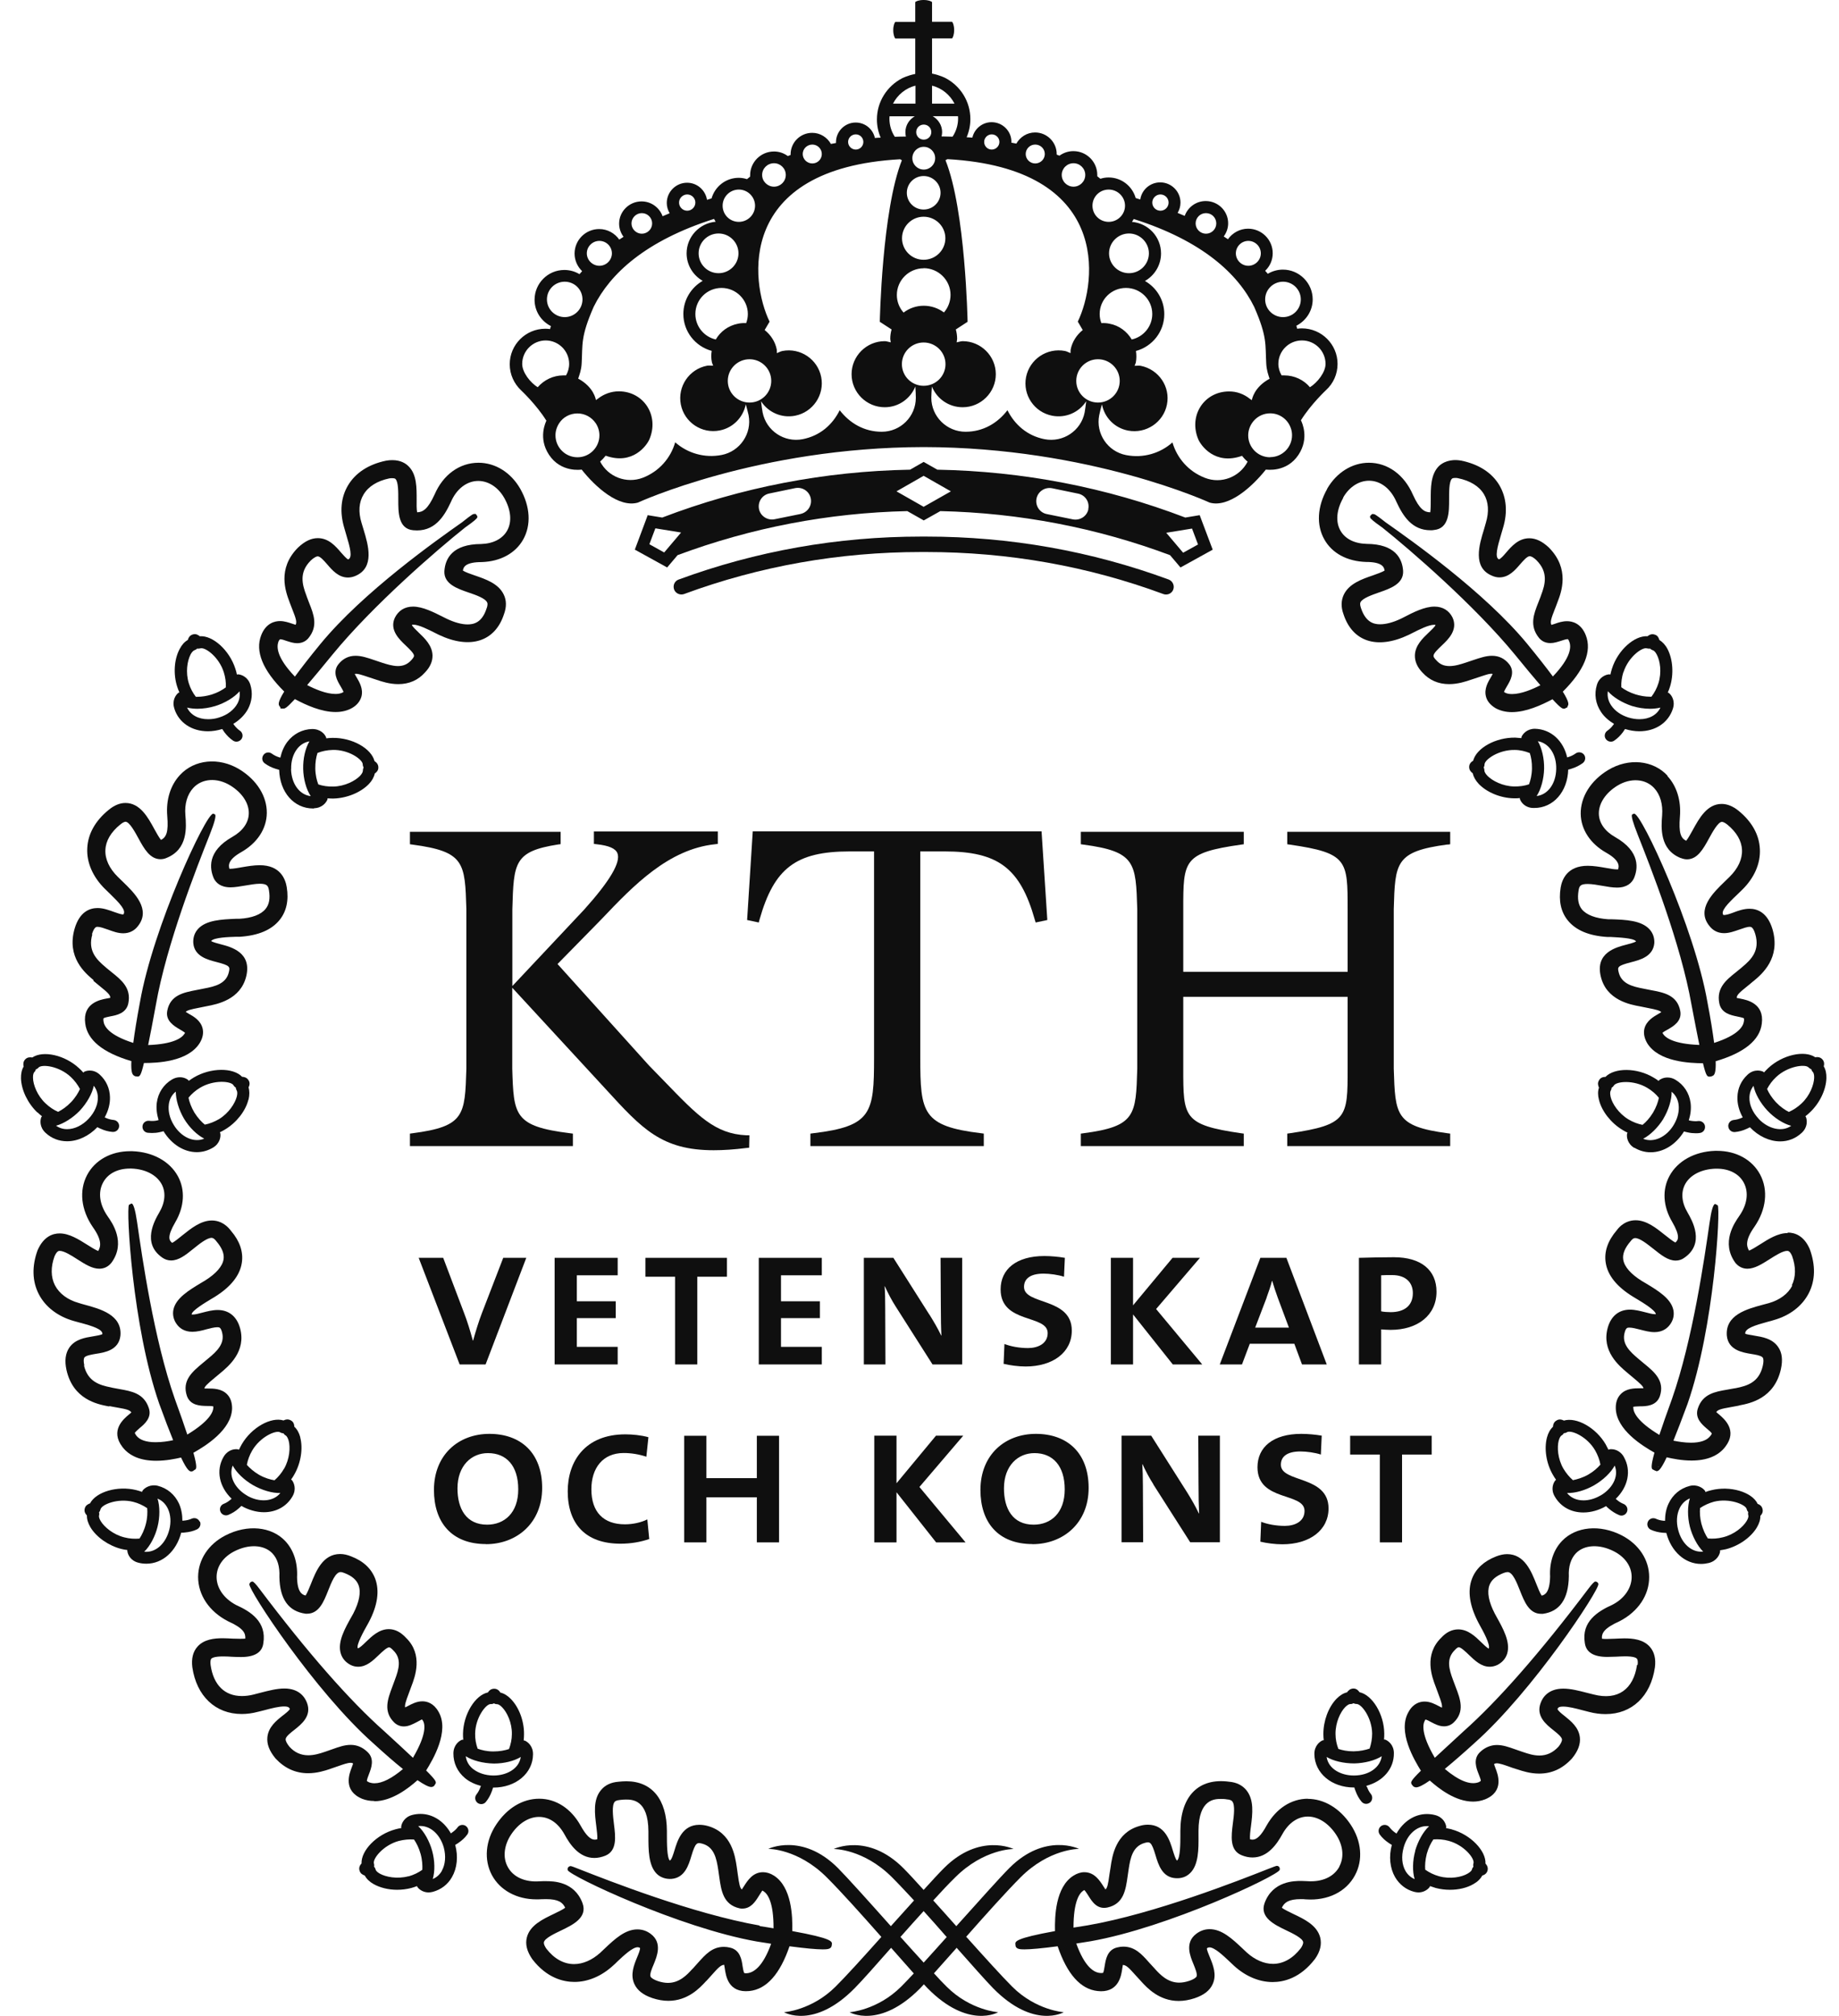 <svg width="73" height="80" viewBox="0 0 73 80" fill="none" xmlns="http://www.w3.org/2000/svg">
<path d="M38.347 76.87C39.114 76.001 39.944 75.075 40.516 74.501C41.655 73.365 42.832 73.375 42.832 73.375C42.832 73.375 41.488 72.719 40.072 74.13C39.691 74.51 38.838 75.469 37.961 76.443C37.646 76.091 37.336 75.74 37.046 75.422C37.365 75.07 37.665 74.752 37.918 74.505C39.057 73.37 40.234 73.38 40.234 73.38C40.234 73.38 38.89 72.724 37.475 74.135C37.294 74.315 37.008 74.624 36.664 75.004C36.321 74.624 36.035 74.315 35.854 74.135C34.438 72.724 33.094 73.38 33.094 73.38C33.094 73.38 34.271 73.365 35.411 74.505C35.663 74.757 35.959 75.075 36.283 75.422C35.992 75.745 35.682 76.091 35.363 76.443C34.491 75.465 33.633 74.51 33.256 74.13C31.84 72.719 30.496 73.375 30.496 73.375C30.496 73.375 31.669 73.361 32.813 74.501C33.39 75.075 34.214 75.996 34.986 76.87C34.262 77.682 33.566 78.447 33.17 78.841C32.222 79.786 31.121 79.858 31.121 79.858C31.121 79.858 32.307 80.551 33.928 78.903C34.228 78.599 34.767 77.991 35.373 77.302C35.701 77.673 36.011 78.024 36.273 78.319C36.078 78.528 35.906 78.708 35.773 78.841C34.824 79.786 33.723 79.858 33.723 79.858C33.723 79.858 34.91 80.551 36.531 78.903C36.574 78.86 36.621 78.808 36.674 78.751C36.726 78.808 36.774 78.86 36.817 78.903C38.437 80.551 39.624 79.858 39.624 79.858C39.624 79.858 38.519 79.786 37.575 78.841C37.441 78.708 37.265 78.528 37.074 78.314C37.336 78.024 37.646 77.673 37.975 77.302C38.58 77.986 39.119 78.594 39.419 78.903C41.04 80.551 42.227 79.858 42.227 79.858C42.227 79.858 41.121 79.786 40.177 78.841C39.782 78.447 39.09 77.682 38.361 76.87H38.347ZM36.664 77.887C36.378 77.578 36.068 77.227 35.744 76.87C36.049 76.528 36.359 76.177 36.664 75.844C36.965 76.177 37.279 76.528 37.579 76.875C37.26 77.231 36.95 77.578 36.664 77.891V77.887Z" fill="#0F0F0F"/>
<path d="M6.92 28.12C7.092 28.676 7.607 29.022 8.255 29.022C8.441 29.022 8.636 28.989 8.822 28.932C8.846 28.97 8.87 29.008 8.908 29.06C9.008 29.193 9.123 29.307 9.251 29.393C9.294 29.421 9.342 29.435 9.385 29.435C9.461 29.435 9.537 29.397 9.585 29.331C9.661 29.222 9.633 29.075 9.523 28.998C9.437 28.942 9.366 28.866 9.294 28.775C9.28 28.756 9.27 28.742 9.261 28.728C9.513 28.576 9.718 28.372 9.847 28.134C10.004 27.83 10.038 27.498 9.938 27.175C9.842 26.866 9.585 26.771 9.451 26.762C9.437 26.762 9.418 26.766 9.404 26.771C9.389 26.695 9.37 26.614 9.342 26.538C9.108 25.802 8.441 25.209 7.931 25.251C7.874 25.204 7.774 25.137 7.65 25.18C7.526 25.218 7.478 25.318 7.454 25.399C7.325 25.47 7.216 25.593 7.13 25.76C6.911 26.168 6.873 26.757 7.035 27.256C7.059 27.332 7.087 27.407 7.121 27.479C7.106 27.488 7.092 27.488 7.078 27.498C6.973 27.583 6.82 27.806 6.92 28.115V28.12ZM7.559 25.983C7.616 25.874 7.678 25.821 7.716 25.807C7.759 25.793 7.797 25.769 7.826 25.741C7.864 25.745 7.907 25.745 7.955 25.731C8.145 25.674 8.694 26.073 8.884 26.681C8.946 26.88 8.975 27.085 8.965 27.279C8.832 27.379 8.641 27.488 8.403 27.564C8.212 27.621 8.017 27.654 7.831 27.654C7.807 27.654 7.793 27.654 7.774 27.654C7.654 27.498 7.559 27.322 7.497 27.123C7.359 26.686 7.435 26.23 7.559 25.988V25.983ZM7.831 28.129C8.064 28.129 8.312 28.091 8.546 28.02C8.941 27.897 9.304 27.674 9.509 27.436C9.532 27.598 9.509 27.764 9.428 27.916C9.294 28.167 9.027 28.376 8.694 28.476C8.551 28.524 8.403 28.543 8.26 28.543C7.869 28.543 7.564 28.372 7.426 28.082C7.578 28.12 7.74 28.129 7.836 28.129H7.831Z" fill="#0F0F0F"/>
<path d="M12.459 32.076C12.783 32.071 12.95 31.853 12.998 31.729C13.003 31.715 12.998 31.701 13.003 31.682C13.065 31.687 13.127 31.691 13.188 31.691C13.207 31.691 13.227 31.691 13.241 31.691C13.765 31.677 14.313 31.454 14.637 31.121C14.766 30.988 14.847 30.841 14.876 30.699C14.938 30.656 15.024 30.58 15.019 30.456C15.019 30.328 14.938 30.252 14.866 30.205C14.742 29.706 13.98 29.269 13.193 29.284C13.112 29.284 13.031 29.293 12.95 29.302C12.95 29.288 12.95 29.269 12.941 29.255C12.893 29.136 12.726 28.932 12.392 28.932C12.002 28.942 11.654 29.122 11.411 29.435C11.272 29.616 11.182 29.83 11.129 30.067C11.115 30.067 11.096 30.058 11.077 30.053C10.972 30.02 10.877 29.972 10.791 29.91C10.686 29.83 10.533 29.853 10.457 29.963C10.381 30.072 10.4 30.219 10.51 30.295C10.638 30.39 10.781 30.461 10.934 30.509C10.996 30.528 11.039 30.542 11.082 30.552C11.105 31.44 11.668 32.086 12.431 32.086H12.464L12.459 32.076ZM12.602 29.882C12.783 29.811 12.983 29.768 13.198 29.763C13.827 29.739 14.394 30.138 14.399 30.333C14.399 30.381 14.414 30.423 14.433 30.461C14.414 30.499 14.404 30.537 14.404 30.59C14.404 30.628 14.375 30.703 14.29 30.794C14.099 30.988 13.689 31.207 13.231 31.216C13.022 31.221 12.817 31.193 12.636 31.131C12.574 30.974 12.521 30.761 12.516 30.504C12.512 30.257 12.55 30.043 12.602 29.887V29.882ZM11.558 30.523C11.549 30.214 11.634 29.929 11.792 29.725C11.882 29.606 12.04 29.464 12.283 29.421C12.121 29.692 12.025 30.105 12.035 30.514C12.044 30.912 12.154 31.326 12.335 31.596C11.892 31.544 11.568 31.112 11.553 30.523H11.558Z" fill="#0F0F0F"/>
<path d="M9.866 43.64C9.909 43.46 9.909 43.294 9.866 43.156C9.899 43.089 9.938 42.98 9.866 42.871C9.799 42.762 9.695 42.738 9.609 42.733C9.256 42.363 8.365 42.363 7.693 42.762C7.626 42.804 7.559 42.847 7.492 42.895C7.483 42.88 7.478 42.866 7.464 42.857C7.445 42.838 7.321 42.752 7.144 42.752C7.035 42.752 6.93 42.781 6.825 42.842C6.491 43.042 6.277 43.37 6.224 43.764C6.196 43.987 6.224 44.22 6.296 44.452C6.277 44.452 6.263 44.462 6.243 44.467C6.134 44.49 6.029 44.495 5.924 44.481C5.791 44.467 5.671 44.557 5.657 44.69C5.643 44.823 5.733 44.941 5.867 44.956C5.919 44.961 5.977 44.965 6.029 44.965C6.134 44.965 6.234 44.956 6.339 44.932C6.401 44.918 6.448 44.908 6.491 44.894C6.806 45.412 7.302 45.725 7.812 45.725C8.04 45.725 8.255 45.663 8.455 45.545C8.732 45.379 8.77 45.108 8.746 44.98C8.746 44.965 8.732 44.951 8.727 44.937C8.798 44.904 8.87 44.865 8.937 44.823C9.389 44.552 9.752 44.087 9.861 43.64H9.866ZM6.896 44.642C6.734 44.376 6.668 44.091 6.701 43.83C6.72 43.678 6.787 43.474 6.978 43.322C6.978 43.636 7.097 44.044 7.306 44.4C7.521 44.756 7.826 45.046 8.107 45.188C7.697 45.364 7.187 45.127 6.896 44.642ZM8.694 44.414C8.512 44.519 8.322 44.595 8.131 44.633C8.002 44.528 7.85 44.367 7.716 44.153C7.588 43.935 7.516 43.73 7.483 43.564C7.607 43.412 7.759 43.279 7.94 43.17C8.489 42.842 9.165 42.904 9.266 43.066C9.289 43.108 9.323 43.142 9.361 43.161C9.361 43.199 9.375 43.241 9.399 43.284C9.418 43.317 9.432 43.398 9.399 43.522C9.332 43.783 9.084 44.177 8.694 44.414Z" fill="#0F0F0F"/>
<path d="M1.486 44.144C1.544 44.201 1.605 44.253 1.667 44.3C1.658 44.315 1.648 44.324 1.639 44.338C1.591 44.462 1.567 44.733 1.806 44.956C2.044 45.179 2.34 45.293 2.664 45.293C3.088 45.293 3.526 45.089 3.865 44.733C3.903 44.756 3.946 44.775 4.003 44.799C4.146 44.865 4.303 44.908 4.465 44.922C4.475 44.922 4.48 44.922 4.489 44.922C4.613 44.922 4.713 44.832 4.728 44.709C4.742 44.576 4.642 44.462 4.513 44.448C4.404 44.438 4.303 44.41 4.203 44.367C4.184 44.357 4.17 44.353 4.156 44.343C4.299 44.087 4.375 43.806 4.365 43.536C4.356 43.194 4.218 42.89 3.97 42.657C3.822 42.515 3.665 42.486 3.56 42.486C3.445 42.486 3.364 42.524 3.345 42.534C3.331 42.543 3.321 42.557 3.307 42.567C3.255 42.505 3.198 42.448 3.14 42.396C2.578 41.869 1.71 41.679 1.281 41.968C1.205 41.954 1.086 41.95 1 42.044C0.914 42.135 0.919 42.249 0.938 42.33C0.862 42.453 0.829 42.614 0.833 42.8C0.848 43.265 1.105 43.792 1.486 44.153V44.144ZM3.722 43.089C3.822 43.218 3.879 43.374 3.884 43.545C3.893 43.83 3.76 44.139 3.522 44.395C3.274 44.661 2.959 44.813 2.664 44.813C2.502 44.813 2.354 44.766 2.225 44.676C2.525 44.595 2.893 44.367 3.174 44.072C3.455 43.769 3.66 43.398 3.722 43.094V43.089ZM1.362 42.548C1.396 42.515 1.415 42.477 1.424 42.439C1.462 42.425 1.501 42.406 1.529 42.367C1.667 42.225 2.344 42.306 2.807 42.738C2.959 42.88 3.083 43.047 3.174 43.218C3.107 43.37 2.993 43.559 2.821 43.74C2.649 43.92 2.468 44.044 2.306 44.125C2.13 44.049 1.963 43.935 1.81 43.792C1.477 43.479 1.315 43.047 1.31 42.776C1.305 42.652 1.334 42.576 1.362 42.548Z" fill="#0F0F0F"/>
<path d="M11.921 57.042C11.873 56.862 11.792 56.719 11.682 56.62C11.682 56.544 11.658 56.43 11.549 56.373C11.439 56.306 11.329 56.335 11.253 56.373C10.762 56.221 9.985 56.648 9.594 57.323C9.556 57.394 9.518 57.465 9.485 57.536C9.466 57.532 9.456 57.517 9.437 57.517C9.428 57.517 9.385 57.513 9.375 57.513C9.175 57.513 8.984 57.627 8.875 57.817C8.56 58.358 8.708 59.013 9.194 59.479C9.18 59.488 9.17 59.502 9.151 59.517C9.065 59.588 8.98 59.645 8.879 59.683C8.755 59.73 8.698 59.873 8.751 59.992C8.789 60.087 8.879 60.139 8.975 60.139C9.003 60.139 9.037 60.134 9.065 60.12C9.213 60.058 9.347 59.977 9.47 59.868C9.518 59.825 9.552 59.797 9.58 59.764C9.866 59.925 10.181 60.015 10.476 60.015C10.967 60.015 11.382 59.783 11.611 59.384C11.773 59.104 11.673 58.852 11.592 58.747C11.582 58.733 11.568 58.728 11.553 58.719C11.601 58.652 11.644 58.591 11.682 58.519C11.944 58.063 12.035 57.484 11.916 57.038L11.921 57.042ZM9.809 59.355C9.37 59.104 9.056 58.624 9.237 58.163C9.385 58.439 9.685 58.733 10.047 58.942C10.4 59.142 10.815 59.265 11.129 59.251C10.858 59.597 10.295 59.64 9.804 59.355H9.809ZM11.272 58.291C11.172 58.467 11.039 58.624 10.896 58.747C10.724 58.719 10.51 58.657 10.29 58.534C10.071 58.406 9.909 58.258 9.799 58.135C9.833 57.945 9.904 57.75 10.009 57.57C10.329 57.019 10.953 56.748 11.12 56.843C11.163 56.871 11.206 56.881 11.248 56.881C11.272 56.914 11.301 56.947 11.344 56.971C11.377 56.99 11.425 57.057 11.458 57.175C11.53 57.437 11.501 57.902 11.272 58.296V58.291Z" fill="#0F0F0F"/>
<path d="M7.926 60.391C7.874 60.267 7.731 60.215 7.607 60.272C7.511 60.315 7.407 60.338 7.297 60.348C7.273 60.348 7.259 60.348 7.24 60.353C7.24 60.11 7.197 59.878 7.106 59.673C6.939 59.313 6.639 59.061 6.263 58.966C5.986 58.895 5.743 59.037 5.657 59.161C5.648 59.175 5.648 59.194 5.638 59.208C5.562 59.18 5.486 59.156 5.409 59.137C4.661 58.952 3.812 59.208 3.574 59.664C3.503 59.688 3.393 59.74 3.364 59.868C3.331 59.992 3.393 60.082 3.45 60.144C3.445 60.286 3.493 60.448 3.588 60.609C3.827 61.008 4.313 61.345 4.818 61.473C4.899 61.492 4.976 61.507 5.057 61.516C5.057 61.535 5.047 61.549 5.057 61.564C5.071 61.697 5.185 61.944 5.5 62.02C5.605 62.048 5.71 62.058 5.814 62.058C6.453 62.058 7.001 61.564 7.192 60.828H7.197C7.24 60.828 7.287 60.828 7.349 60.818C7.511 60.804 7.669 60.766 7.812 60.699C7.936 60.642 7.988 60.505 7.936 60.381L7.926 60.391ZM4.937 61.013C4.494 60.904 4.137 60.6 3.998 60.367C3.932 60.258 3.922 60.182 3.932 60.144C3.946 60.096 3.941 60.053 3.932 60.015C3.96 59.987 3.979 59.949 3.989 59.901C4.036 59.707 4.67 59.45 5.285 59.602C5.495 59.654 5.681 59.745 5.843 59.854C5.857 60.02 5.853 60.234 5.791 60.476C5.729 60.723 5.629 60.922 5.538 61.06C5.347 61.079 5.138 61.065 4.937 61.013ZM6.72 60.709C6.587 61.236 6.22 61.587 5.805 61.587C5.776 61.587 5.752 61.587 5.724 61.583C5.962 61.355 6.162 60.965 6.253 60.595C6.353 60.201 6.348 59.773 6.253 59.474C6.482 59.569 6.601 59.74 6.668 59.883C6.777 60.12 6.796 60.414 6.72 60.714V60.709Z" fill="#0F0F0F"/>
<path d="M19.571 70.943H19.59C20.477 70.943 21.154 70.373 21.158 69.623C21.163 69.3 20.953 69.129 20.829 69.077C20.815 69.072 20.801 69.077 20.787 69.072C20.796 68.991 20.801 68.915 20.801 68.835C20.81 68.312 20.605 67.757 20.276 67.424C20.148 67.291 20.005 67.206 19.862 67.172C19.824 67.106 19.747 67.02 19.619 67.02C19.485 67.02 19.414 67.097 19.366 67.168C18.866 67.272 18.394 68.027 18.379 68.801C18.379 68.882 18.379 68.963 18.389 69.044C18.375 69.044 18.355 69.044 18.341 69.044C18.217 69.091 18.003 69.257 17.998 69.58C17.993 69.97 18.16 70.321 18.465 70.573C18.637 70.715 18.856 70.815 19.09 70.877C19.085 70.891 19.08 70.905 19.07 70.929C19.032 71.034 18.98 71.129 18.918 71.209C18.832 71.314 18.851 71.461 18.951 71.546C18.994 71.58 19.052 71.599 19.104 71.599C19.175 71.599 19.242 71.57 19.29 71.508C19.39 71.385 19.466 71.247 19.523 71.091C19.542 71.034 19.557 70.986 19.571 70.948V70.943ZM19.476 67.628C19.528 67.633 19.571 67.619 19.604 67.6C19.638 67.619 19.681 67.633 19.733 67.633C19.771 67.633 19.848 67.666 19.933 67.757C20.124 67.951 20.329 68.369 20.319 68.825C20.319 69.034 20.272 69.234 20.205 69.414C20.048 69.466 19.838 69.509 19.581 69.509C19.328 69.509 19.118 69.457 18.961 69.4C18.894 69.215 18.856 69.015 18.861 68.801C18.87 68.17 19.285 67.628 19.476 67.628ZM18.775 70.202C18.656 70.108 18.518 69.941 18.489 69.699C18.756 69.87 19.166 69.979 19.604 69.989C20.01 69.989 20.41 69.889 20.672 69.728C20.601 70.212 20.091 70.464 19.595 70.464H19.571C19.261 70.459 18.98 70.364 18.775 70.202Z" fill="#0F0F0F"/>
<path d="M18.174 72.51C18.112 72.596 18.031 72.667 17.941 72.729C17.922 72.743 17.907 72.753 17.898 72.762C17.631 72.287 17.188 71.988 16.692 71.988C16.582 71.988 16.468 72.002 16.358 72.031C16.049 72.116 15.939 72.363 15.925 72.496C15.925 72.515 15.929 72.529 15.929 72.549C15.848 72.563 15.772 72.577 15.691 72.601C14.943 72.805 14.332 73.441 14.351 73.954C14.299 74.011 14.232 74.106 14.271 74.234C14.304 74.358 14.399 74.406 14.48 74.434C14.547 74.562 14.666 74.681 14.828 74.771C15.086 74.918 15.424 74.999 15.762 74.999C15.953 74.999 16.144 74.975 16.325 74.928C16.401 74.909 16.477 74.88 16.554 74.852C16.563 74.866 16.563 74.88 16.573 74.895C16.644 74.99 16.802 75.104 17.011 75.104C17.069 75.104 17.126 75.094 17.183 75.08C17.512 74.99 17.774 74.79 17.941 74.496C18.146 74.139 18.194 73.674 18.07 73.218C18.108 73.199 18.146 73.171 18.198 73.137C18.332 73.047 18.451 72.938 18.546 72.81C18.627 72.705 18.603 72.553 18.498 72.472C18.394 72.392 18.241 72.416 18.165 72.52L18.174 72.51ZM16.21 74.463C15.767 74.581 15.314 74.491 15.076 74.358C14.966 74.296 14.919 74.234 14.909 74.197C14.9 74.149 14.876 74.111 14.847 74.082C14.857 74.044 14.857 74.002 14.842 73.954C14.79 73.764 15.214 73.228 15.829 73.061C16.034 73.009 16.239 72.99 16.435 73.004C16.53 73.142 16.63 73.337 16.697 73.579C16.764 73.821 16.773 74.04 16.764 74.206C16.606 74.32 16.42 74.41 16.215 74.467L16.21 74.463ZM17.54 74.249C17.455 74.396 17.331 74.51 17.178 74.572C17.269 74.272 17.264 73.845 17.154 73.451C17.054 73.085 16.845 72.696 16.601 72.472C17.049 72.42 17.464 72.776 17.617 73.323C17.707 73.66 17.679 73.997 17.536 74.249H17.54Z" fill="#0F0F0F"/>
<path d="M32.66 77.364C32.822 77.364 32.975 77.355 33.008 77.241C33.013 77.222 33.018 77.207 33.018 77.189C33.018 77.179 33.018 77.169 33.023 77.16C33.032 77.051 33.037 76.927 31.45 76.638C31.464 76.058 31.43 74.895 30.725 74.439C30.577 74.344 30.43 74.301 30.287 74.301C29.881 74.301 29.672 74.638 29.529 74.861C29.505 74.899 29.476 74.947 29.448 74.985C29.376 74.933 29.343 74.795 29.285 74.372L29.247 74.102C29.181 73.66 29.047 72.734 28.099 72.468C27.979 72.434 27.865 72.42 27.76 72.42C27.078 72.42 26.888 73.057 26.773 73.437C26.73 73.574 26.664 73.802 26.592 73.84C26.473 73.741 26.473 73.123 26.473 72.857V72.667C26.468 71.413 25.882 70.692 24.862 70.692C24.757 70.692 24.648 70.701 24.552 70.711C24.247 70.734 24.014 70.848 23.852 71.048C23.537 71.428 23.608 71.983 23.67 72.472C23.689 72.639 23.723 72.881 23.709 72.995C23.67 73.004 23.637 73.009 23.604 73.009C23.437 73.009 23.256 72.829 23.046 72.449C22.669 71.774 22.069 71.385 21.406 71.385C20.744 71.385 20.134 71.755 19.7 72.406C19.266 73.057 19.204 73.812 19.528 74.42C19.852 75.018 20.51 75.379 21.292 75.379C21.354 75.379 21.421 75.379 21.483 75.374C21.549 75.374 21.616 75.37 21.678 75.37C22.159 75.37 22.336 75.498 22.436 75.712C22.345 75.783 22.136 75.882 21.988 75.954C21.544 76.167 21.039 76.405 20.915 76.885C20.844 77.155 20.915 77.445 21.13 77.754C21.702 78.499 22.36 78.656 22.803 78.656C23.337 78.656 23.875 78.428 24.328 78.015C24.39 77.958 24.452 77.906 24.509 77.844C24.762 77.606 25.11 77.279 25.31 77.279C25.334 77.279 25.367 77.284 25.405 77.307C25.42 77.369 25.339 77.564 25.291 77.678C25.167 77.982 25.01 78.362 25.181 78.737C25.296 78.988 25.529 79.174 25.896 79.297C26.111 79.368 26.325 79.406 26.53 79.406C27.307 79.406 27.784 78.889 28.017 78.637L28.056 78.599C28.132 78.518 28.203 78.438 28.27 78.362C28.494 78.11 28.618 77.977 28.747 77.977C28.756 78.02 28.766 78.081 28.771 78.124C28.814 78.409 28.904 79.102 29.748 79.017C30.43 78.946 30.963 78.343 31.34 77.241C31.96 77.322 32.398 77.364 32.66 77.364ZM30.163 76.419C27.503 75.954 24.137 74.629 23.036 74.197C22.808 74.105 22.68 74.059 22.655 74.059C22.622 74.059 22.588 74.073 22.564 74.097C22.555 74.106 22.55 74.116 22.541 74.13C22.536 74.139 22.531 74.154 22.531 74.168C22.531 74.182 22.531 74.206 22.536 74.22C22.612 74.444 26.964 76.509 30.039 77.051C30.239 77.084 30.43 77.112 30.611 77.141C30.282 78.053 29.919 78.281 29.667 78.309C29.595 78.319 29.548 78.305 29.548 78.305C29.514 78.271 29.49 78.11 29.476 78.024C29.443 77.782 29.381 77.378 28.971 77.293C28.89 77.274 28.814 77.264 28.733 77.264C28.27 77.264 28.003 77.568 27.712 77.891C27.651 77.963 27.584 78.034 27.512 78.115L27.469 78.157C27.274 78.371 26.974 78.694 26.516 78.694C26.392 78.694 26.259 78.67 26.116 78.623C25.963 78.57 25.854 78.504 25.825 78.447C25.782 78.357 25.872 78.134 25.949 77.958C26.078 77.64 26.302 77.103 25.834 76.752C25.672 76.628 25.491 76.571 25.3 76.571C24.814 76.571 24.4 76.956 24.004 77.331C23.947 77.388 23.89 77.44 23.828 77.497C23.508 77.787 23.141 77.948 22.788 77.948C22.379 77.948 21.997 77.735 21.692 77.341C21.645 77.274 21.573 77.155 21.592 77.075C21.635 76.913 22.026 76.733 22.283 76.609C22.727 76.395 23.337 76.106 23.122 75.526C22.798 74.657 21.945 74.657 21.664 74.657C21.587 74.657 21.506 74.657 21.421 74.662C20.834 74.705 20.367 74.491 20.153 74.087C19.952 73.717 20.005 73.237 20.286 72.81C20.582 72.363 20.987 72.107 21.397 72.107C21.807 72.107 22.159 72.354 22.407 72.8C22.626 73.204 22.989 73.736 23.594 73.736C23.737 73.736 23.885 73.703 24.028 73.646C24.505 73.451 24.433 72.886 24.371 72.392C24.333 72.078 24.28 71.651 24.4 71.508C24.414 71.494 24.452 71.447 24.619 71.433C24.7 71.423 24.776 71.418 24.848 71.418C25.091 71.418 25.734 71.418 25.739 72.681V72.867C25.739 73.413 25.739 74.025 26.063 74.358C26.216 74.515 26.44 74.581 26.654 74.567C27.183 74.524 27.336 74.021 27.445 73.655C27.608 73.114 27.67 73.114 27.884 73.171C28.342 73.299 28.442 73.741 28.513 74.22L28.551 74.486C28.628 75.028 28.704 75.588 29.357 75.735C29.395 75.745 29.433 75.745 29.471 75.745C29.805 75.745 29.986 75.465 30.115 75.256C30.163 75.18 30.244 75.051 30.258 75.032C30.258 75.032 30.277 75.032 30.315 75.061C30.468 75.161 30.711 75.484 30.706 76.528C30.534 76.5 30.348 76.467 30.143 76.438L30.163 76.419Z" fill="#0F0F0F"/>
<path d="M11.086 28.011L11.134 28.082V28.12H11.253C11.306 28.12 11.358 28.12 11.706 27.745C12.149 27.982 12.755 28.258 13.322 28.258C13.565 28.258 13.784 28.205 13.97 28.101C14.17 27.987 14.294 27.83 14.347 27.645C14.428 27.341 14.266 27.066 14.147 26.866C14.127 26.833 14.099 26.785 14.08 26.747C14.18 26.719 14.394 26.795 14.637 26.876L14.938 26.975C15.148 27.047 15.462 27.151 15.81 27.151C16.239 27.151 16.597 26.994 16.868 26.69C17.073 26.477 17.173 26.249 17.169 26.011C17.159 25.617 16.859 25.332 16.62 25.104C16.53 25.019 16.382 24.876 16.349 24.805C16.358 24.796 16.368 24.791 16.406 24.791C16.62 24.791 16.988 24.976 17.288 25.128L17.421 25.194C18.675 25.788 19.657 25.451 20.005 24.378C20.11 24.093 20.11 23.827 19.995 23.594C19.785 23.157 19.28 22.986 18.837 22.834C18.684 22.782 18.465 22.706 18.375 22.644C18.394 22.497 18.489 22.307 19.123 22.307C19.862 22.283 20.458 21.96 20.767 21.414C21.092 20.835 21.049 20.103 20.653 19.4C20.281 18.75 19.662 18.365 18.994 18.365C18.241 18.365 17.588 18.84 17.25 19.628C16.983 20.208 16.787 20.326 16.558 20.331C16.535 20.217 16.535 19.989 16.539 19.833C16.539 19.362 16.549 18.831 16.22 18.508C16.11 18.394 15.905 18.261 15.577 18.261C15.5 18.261 15.415 18.265 15.319 18.284C14.633 18.427 14.113 18.764 13.818 19.258C13.527 19.742 13.479 20.326 13.665 20.949C13.689 21.039 13.718 21.134 13.746 21.229C13.894 21.718 14.004 22.126 13.822 22.202C13.765 22.188 13.627 22.027 13.541 21.932C13.322 21.675 13.046 21.357 12.617 21.357C12.354 21.357 12.102 21.476 11.83 21.732C10.991 22.573 11.344 23.494 11.492 23.888L11.511 23.941C11.544 24.031 11.577 24.112 11.606 24.188C11.758 24.567 11.787 24.691 11.735 24.796C11.692 24.781 11.644 24.767 11.601 24.753C11.458 24.705 11.291 24.648 11.115 24.648C10.919 24.648 10.562 24.72 10.371 25.204C10.119 25.84 10.424 26.595 11.282 27.445C11.02 27.868 11.058 27.954 11.082 28.006L11.086 28.011ZM11.048 25.47C11.082 25.389 11.12 25.375 11.12 25.37C11.182 25.37 11.287 25.403 11.377 25.437C11.511 25.479 11.649 25.527 11.797 25.527C12.03 25.527 12.173 25.413 12.249 25.318C12.636 24.838 12.45 24.378 12.273 23.931C12.245 23.855 12.216 23.779 12.183 23.694L12.164 23.637C11.992 23.19 11.868 22.715 12.331 22.25C12.492 22.098 12.583 22.079 12.612 22.079C12.712 22.079 12.869 22.259 12.993 22.402C13.193 22.635 13.441 22.92 13.813 22.92C13.913 22.92 14.013 22.896 14.104 22.858C14.89 22.53 14.614 21.618 14.433 21.02C14.404 20.93 14.38 20.844 14.351 20.749C14.218 20.317 14.247 19.928 14.433 19.624C14.623 19.305 14.976 19.087 15.448 18.987C15.495 18.978 15.534 18.978 15.572 18.978C15.667 18.978 15.696 19.002 15.7 19.011C15.815 19.125 15.81 19.548 15.81 19.828C15.81 20.317 15.801 20.991 16.406 21.044C17.235 21.124 17.622 20.521 17.898 19.923C18.122 19.4 18.532 19.087 18.985 19.087C19.39 19.087 19.776 19.339 20.014 19.757C20.286 20.236 20.329 20.711 20.129 21.063C19.943 21.386 19.576 21.576 19.099 21.59C17.95 21.595 17.674 22.174 17.64 22.663C17.612 23.176 18.155 23.361 18.594 23.513C18.875 23.608 19.261 23.741 19.337 23.907C19.347 23.926 19.376 23.988 19.314 24.15C19.133 24.715 18.799 24.781 18.561 24.781C18.322 24.781 18.036 24.701 17.726 24.553L17.602 24.491C17.216 24.297 16.782 24.074 16.396 24.074C16.067 24.074 15.815 24.23 15.672 24.52C15.453 25 15.848 25.375 16.11 25.622C16.239 25.745 16.435 25.93 16.435 26.026C16.435 26.064 16.396 26.125 16.325 26.201C16.182 26.358 16.015 26.434 15.796 26.434C15.577 26.434 15.329 26.353 15.152 26.296L14.857 26.197C14.58 26.102 14.347 26.026 14.113 26.026C13.841 26.026 13.613 26.14 13.441 26.353C13.179 26.671 13.393 27.023 13.517 27.232C13.556 27.298 13.617 27.403 13.636 27.46C13.627 27.465 13.617 27.474 13.608 27.479C13.532 27.521 13.436 27.541 13.317 27.541C12.945 27.541 12.497 27.346 12.192 27.189C12.45 26.89 12.778 26.491 13.207 25.968C14.804 24.021 17.35 21.818 18.475 20.925L18.503 20.906C18.796 20.7 18.943 20.575 18.947 20.531V20.483L18.885 20.398H18.827C18.78 20.398 18.756 20.398 18.332 20.735C17.359 21.419 14.418 23.489 12.717 25.56C12.268 26.106 11.944 26.529 11.706 26.852C10.972 26.087 10.977 25.665 11.053 25.47H11.048Z" fill="#0F0F0F"/>
<path d="M14.857 71.485C15.557 71.485 16.225 70.962 16.573 70.649C16.83 70.825 17.016 70.92 17.116 70.92C17.202 70.92 17.245 70.867 17.254 70.844C17.254 70.844 17.259 70.834 17.259 70.829C17.273 70.815 17.288 70.796 17.293 70.782C17.312 70.715 17.326 70.673 16.916 70.264C17.173 69.851 17.86 68.706 17.407 67.932C17.216 67.595 16.954 67.519 16.768 67.519C16.544 67.519 16.344 67.624 16.187 67.709C16.158 67.723 16.115 67.747 16.082 67.761C16.063 67.681 16.096 67.543 16.23 67.196L16.33 66.925C16.473 66.55 16.806 65.672 16.12 65.002C15.91 64.774 15.681 64.655 15.434 64.655C15.047 64.655 14.757 64.94 14.523 65.164C14.428 65.258 14.266 65.415 14.204 65.415C14.127 65.292 14.461 64.698 14.571 64.503L14.642 64.375C14.99 63.715 15.071 63.136 14.895 62.656C14.742 62.252 14.423 61.953 13.942 61.768C13.789 61.706 13.646 61.673 13.503 61.673C12.812 61.673 12.54 62.361 12.34 62.865C12.278 63.017 12.192 63.235 12.13 63.321C11.987 63.288 11.801 63.183 11.792 62.594C11.82 62.005 11.654 61.507 11.315 61.151C10.772 60.581 9.818 60.49 8.956 60.932C8.274 61.279 7.869 61.896 7.864 62.58C7.864 63.297 8.298 63.953 9.051 64.342C9.666 64.617 9.752 64.817 9.737 65.031C9.661 65.04 9.447 65.04 9.237 65.031C9.108 65.026 8.975 65.016 8.846 65.016C8.512 65.016 8.098 65.054 7.836 65.353C7.659 65.553 7.592 65.828 7.635 66.17C7.802 67.31 8.551 68.023 9.594 68.023C9.804 68.023 10.023 67.994 10.233 67.937C10.324 67.918 10.419 67.89 10.519 67.866C10.786 67.795 11.067 67.723 11.277 67.723C11.463 67.723 11.482 67.776 11.506 67.823C11.487 67.88 11.325 68.008 11.225 68.084C10.972 68.284 10.657 68.535 10.614 68.939C10.586 69.21 10.686 69.485 10.939 69.789C11.296 70.174 11.73 70.373 12.23 70.373C12.588 70.373 12.893 70.274 13.093 70.207L13.16 70.183C13.25 70.155 13.341 70.122 13.422 70.093C13.627 70.022 13.799 69.96 13.913 69.96C13.946 69.96 13.975 69.96 14.018 69.989C14.004 70.031 13.98 70.093 13.965 70.136C13.865 70.392 13.603 71.067 14.38 71.39C14.528 71.447 14.685 71.475 14.852 71.475L14.857 71.485ZM13.918 69.248C13.679 69.248 13.451 69.329 13.184 69.424C13.107 69.452 13.026 69.481 12.941 69.509L12.869 69.533C12.702 69.59 12.473 69.661 12.235 69.661C11.944 69.661 11.692 69.547 11.492 69.324C11.387 69.2 11.334 69.086 11.339 69.02C11.348 68.915 11.534 68.768 11.682 68.654C11.963 68.431 12.388 68.099 12.183 67.571C12.102 67.362 11.882 67.011 11.287 67.011C10.986 67.011 10.662 67.097 10.348 67.177C10.257 67.201 10.166 67.225 10.071 67.249C9.909 67.291 9.752 67.31 9.604 67.31C8.918 67.31 8.474 66.873 8.36 66.08C8.346 65.961 8.355 65.871 8.384 65.833C8.417 65.795 8.517 65.738 8.856 65.738C8.975 65.738 9.094 65.743 9.213 65.752C9.337 65.757 9.456 65.762 9.566 65.762C10.109 65.762 10.405 65.577 10.452 65.221C10.595 64.361 9.942 63.953 9.38 63.701C8.889 63.444 8.598 63.026 8.598 62.585C8.598 62.167 8.856 61.796 9.299 61.568C9.88 61.269 10.481 61.303 10.81 61.644C11.015 61.858 11.11 62.172 11.091 62.58C11.105 63.463 11.453 63.953 12.135 64.043H12.188C12.664 64.043 12.855 63.558 13.026 63.126C13.155 62.798 13.317 62.39 13.517 62.39C13.56 62.39 13.617 62.404 13.684 62.433C13.975 62.547 14.156 62.703 14.232 62.908C14.337 63.188 14.261 63.577 14.023 64.038L13.956 64.157C13.689 64.632 13.389 65.164 13.527 65.62C13.584 65.814 13.718 65.971 13.908 66.071C14.008 66.123 14.108 66.147 14.218 66.147C14.556 66.147 14.809 65.9 15.038 65.681C15.167 65.558 15.357 65.377 15.448 65.377C15.472 65.377 15.529 65.406 15.615 65.501C15.953 65.833 15.834 66.246 15.672 66.674L15.572 66.945C15.391 67.429 15.2 67.928 15.658 68.369C15.762 68.464 15.891 68.516 16.029 68.516C16.22 68.516 16.387 68.426 16.535 68.35C16.611 68.308 16.735 68.246 16.749 68.236C16.749 68.236 16.764 68.251 16.792 68.293C16.864 68.417 16.959 68.797 16.392 69.761C16.106 69.49 15.734 69.148 15.248 68.702C13.884 67.495 12.216 65.596 10.295 63.05C10.152 62.86 10.06 62.765 10.019 62.765C10.019 62.765 9.99 62.765 9.976 62.775C9.938 62.789 9.909 62.827 9.899 62.87C9.857 63.102 12.502 67.13 14.809 69.177C15.271 69.599 15.662 69.941 15.996 70.207C15.548 70.582 15.171 70.772 14.866 70.772C14.79 70.772 14.719 70.758 14.661 70.739C14.595 70.711 14.571 70.687 14.566 70.687C14.556 70.639 14.614 70.492 14.647 70.407C14.733 70.179 14.885 69.803 14.585 69.528C14.394 69.343 14.17 69.248 13.922 69.248H13.918Z" fill="#0F0F0F"/>
<path d="M4.342 55.803C4.451 55.827 4.551 55.841 4.651 55.86C5.033 55.926 5.152 55.96 5.214 56.055C5.18 56.083 5.138 56.121 5.109 56.145C4.904 56.316 4.361 56.772 4.861 57.427C5.138 57.788 5.59 57.973 6.201 57.973C6.591 57.973 6.958 57.897 7.187 57.845C7.445 58.391 7.535 58.396 7.597 58.396C7.64 58.396 7.678 58.377 7.707 58.344L7.759 58.315C7.793 58.273 7.831 58.206 7.678 57.655C8.15 57.389 9.194 56.748 9.213 55.893C9.213 55.66 9.151 55.475 9.018 55.337C8.798 55.109 8.479 55.105 8.245 55.105C8.207 55.105 8.155 55.105 8.112 55.105C8.126 55.024 8.226 54.924 8.531 54.673L8.736 54.502C9.075 54.221 9.785 53.633 9.528 52.706C9.399 52.246 9.084 51.989 8.641 51.989C8.431 51.989 8.217 52.046 8.031 52.094C7.893 52.132 7.745 52.17 7.65 52.17C7.621 52.17 7.611 52.17 7.607 52.156C7.631 52.004 8.15 51.695 8.369 51.562L8.527 51.467C9.161 51.073 9.523 50.617 9.599 50.118C9.666 49.686 9.518 49.254 9.175 48.855C8.918 48.508 8.617 48.437 8.412 48.437C7.974 48.437 7.583 48.75 7.24 49.026C7.111 49.13 6.925 49.282 6.835 49.325C6.715 49.235 6.62 49.088 6.954 48.513C7.321 47.891 7.359 47.221 7.059 46.675C6.734 46.086 6.062 45.716 5.252 45.687H5.166C4.408 45.687 3.774 46.039 3.46 46.627C3.131 47.245 3.217 48.019 3.684 48.698C4.056 49.221 4.003 49.472 3.898 49.648C3.789 49.605 3.598 49.486 3.464 49.401C3.131 49.192 2.754 48.95 2.368 48.95C2.101 48.95 1.734 49.064 1.491 49.62C1.262 50.251 1.277 50.849 1.539 51.358C1.796 51.861 2.287 52.241 2.916 52.422C2.993 52.445 3.074 52.464 3.155 52.488C3.679 52.626 4.075 52.754 4.065 52.944C4.017 52.982 3.817 53.015 3.698 53.034C3.379 53.086 2.978 53.148 2.749 53.485C2.597 53.713 2.559 54.003 2.64 54.373C2.902 55.537 3.865 55.727 4.28 55.808L4.332 55.817L4.342 55.803ZM3.35 54.202C3.298 53.974 3.336 53.894 3.35 53.875C3.407 53.794 3.646 53.756 3.817 53.727C4.156 53.675 4.718 53.585 4.78 53.006C4.852 52.184 3.984 51.947 3.35 51.776C3.274 51.757 3.198 51.733 3.121 51.709C2.683 51.586 2.354 51.339 2.182 51.011C2.015 50.688 2.011 50.28 2.163 49.862C2.259 49.643 2.335 49.643 2.368 49.643C2.545 49.643 2.84 49.828 3.074 49.98C3.374 50.17 3.655 50.351 3.941 50.351C4.132 50.351 4.303 50.27 4.427 50.109C5.009 49.311 4.451 48.522 4.27 48.266C3.951 47.805 3.884 47.321 4.089 46.936C4.275 46.58 4.666 46.376 5.157 46.376H5.219C5.767 46.395 6.215 46.627 6.415 46.993C6.591 47.316 6.558 47.72 6.32 48.123C6.143 48.427 5.614 49.344 6.448 49.914C6.549 49.985 6.668 50.023 6.792 50.023C7.097 50.023 7.368 49.809 7.678 49.558C7.902 49.377 8.212 49.126 8.398 49.126C8.422 49.126 8.489 49.126 8.598 49.273C8.813 49.525 8.908 49.762 8.875 49.976C8.832 50.256 8.574 50.55 8.131 50.826L7.979 50.916C7.507 51.201 6.973 51.519 6.882 51.985C6.844 52.184 6.892 52.388 7.02 52.559C7.116 52.692 7.302 52.854 7.635 52.854C7.821 52.854 8.017 52.806 8.198 52.754C8.35 52.716 8.508 52.673 8.622 52.673C8.703 52.673 8.76 52.673 8.813 52.868C8.937 53.314 8.622 53.623 8.255 53.922L8.05 54.093C7.64 54.435 7.211 54.787 7.421 55.404C7.559 55.789 7.969 55.793 8.212 55.798C8.288 55.798 8.412 55.798 8.469 55.817C8.469 55.827 8.469 55.841 8.469 55.855C8.465 56.036 8.317 56.397 7.435 56.933C7.316 56.568 7.154 56.107 6.935 55.504C6.11 53.148 5.643 49.9 5.443 48.508C5.37 48.011 5.295 47.763 5.219 47.763L5.119 47.815C5.004 47.976 5.252 52.64 6.32 55.708C6.544 56.325 6.725 56.795 6.873 57.156C6.682 57.199 6.429 57.237 6.177 57.237C5.8 57.237 5.543 57.147 5.409 56.971C5.362 56.905 5.352 56.871 5.352 56.871C5.366 56.829 5.486 56.729 5.548 56.672C5.733 56.52 6.043 56.259 5.905 55.874C5.71 55.295 5.223 55.214 4.751 55.129C4.661 55.114 4.566 55.095 4.465 55.076L4.408 55.062C3.946 54.972 3.479 54.829 3.331 54.179L3.35 54.202Z" fill="#0F0F0F"/>
<path d="M3.708 38.924L3.746 38.958C3.827 39.024 3.898 39.086 3.97 39.143C4.284 39.395 4.375 39.485 4.38 39.599C4.337 39.608 4.28 39.622 4.237 39.627C3.975 39.675 3.274 39.812 3.383 40.615C3.464 41.275 4.084 41.779 5.214 42.111C5.195 42.548 5.257 42.629 5.29 42.662C5.314 42.695 5.376 42.724 5.419 42.719C5.433 42.719 5.443 42.724 5.457 42.724C5.538 42.724 5.59 42.719 5.714 42.187C6.229 42.187 7.464 42.144 7.931 41.389C8.05 41.19 8.088 40.995 8.04 40.805C7.959 40.496 7.688 40.34 7.483 40.226C7.449 40.207 7.407 40.183 7.373 40.159C7.426 40.097 7.559 40.059 7.931 39.988L8.212 39.931C8.612 39.855 9.552 39.679 9.776 38.739C10 37.794 9.165 37.58 8.765 37.476C8.646 37.443 8.45 37.395 8.384 37.348C8.384 37.343 8.384 37.338 8.388 37.338C8.508 37.205 9.075 37.186 9.375 37.177H9.523C10.252 37.129 10.781 36.906 11.101 36.507C11.372 36.17 11.468 35.728 11.382 35.206C11.329 34.883 11.124 34.337 10.309 34.337C10.076 34.337 9.828 34.379 9.604 34.417C9.428 34.446 9.261 34.479 9.146 34.479C9.132 34.479 9.118 34.479 9.108 34.479C9.061 34.337 9.056 34.113 9.575 33.819C10.209 33.458 10.581 32.898 10.591 32.271C10.6 31.601 10.195 30.955 9.504 30.532C8.689 30.039 7.712 30.138 7.14 30.761C6.763 31.169 6.587 31.744 6.639 32.38C6.692 33.021 6.606 33.221 6.391 33.334C6.315 33.244 6.205 33.045 6.129 32.907C5.876 32.442 5.562 31.867 4.98 31.867C4.761 31.867 4.537 31.957 4.318 32.138C3.784 32.57 3.488 33.097 3.464 33.667C3.436 34.237 3.689 34.807 4.165 35.277C4.232 35.343 4.303 35.415 4.375 35.481C4.737 35.833 5.028 36.136 4.894 36.293C4.813 36.293 4.666 36.241 4.532 36.194C4.332 36.122 4.108 36.037 3.874 36.037C3.569 36.037 3.164 36.175 2.964 36.849C2.63 37.993 3.388 38.625 3.712 38.896L3.708 38.924ZM3.65 37.077C3.741 36.782 3.827 36.782 3.87 36.782C3.975 36.782 4.132 36.839 4.284 36.892C4.48 36.963 4.68 37.039 4.89 37.039C5.133 37.039 5.333 36.939 5.471 36.759C6.01 36.089 5.328 35.429 4.875 34.992C4.809 34.925 4.742 34.864 4.675 34.797C4.342 34.47 4.165 34.094 4.184 33.729C4.199 33.368 4.404 33.021 4.775 32.722C4.894 32.622 4.961 32.613 4.985 32.613C5.138 32.613 5.366 33.031 5.5 33.278C5.719 33.681 5.953 34.099 6.372 34.099C6.453 34.099 6.539 34.08 6.601 34.052C7.468 33.71 7.397 32.826 7.359 32.347C7.321 31.91 7.435 31.525 7.673 31.269C8.021 30.893 8.612 30.851 9.137 31.169C9.604 31.454 9.885 31.872 9.876 32.28C9.871 32.646 9.637 32.978 9.227 33.211C8.207 33.786 8.322 34.484 8.489 34.864C8.57 35.025 8.746 35.215 9.151 35.215C9.332 35.215 9.528 35.177 9.737 35.144C9.938 35.111 10.143 35.073 10.314 35.073C10.6 35.073 10.648 35.158 10.676 35.334C10.729 35.652 10.686 35.899 10.543 36.07C10.362 36.298 9.995 36.436 9.494 36.464H9.356C8.808 36.488 8.188 36.512 7.864 36.863C7.726 37.015 7.659 37.205 7.673 37.428C7.716 37.956 8.245 38.089 8.593 38.179C9.146 38.321 9.132 38.373 9.084 38.582C8.98 39.033 8.555 39.148 8.088 39.233L7.802 39.29C7.287 39.39 6.758 39.489 6.639 40.116C6.563 40.52 6.92 40.724 7.135 40.852C7.197 40.891 7.302 40.947 7.345 40.99C7.345 41 7.335 41.009 7.325 41.023C7.23 41.18 6.911 41.437 5.881 41.475C5.962 41.08 6.062 40.568 6.186 39.888C6.61 37.466 7.807 34.432 8.322 33.135C8.516 32.644 8.587 32.374 8.536 32.323C8.536 32.323 8.489 32.294 8.46 32.294C8.169 32.294 6.077 36.797 5.557 39.765C5.424 40.468 5.343 40.99 5.29 41.389C4.322 41.08 4.132 40.729 4.108 40.529C4.098 40.444 4.108 40.416 4.108 40.416C4.141 40.382 4.299 40.354 4.384 40.335C4.623 40.292 5.018 40.216 5.095 39.812C5.214 39.209 4.818 38.891 4.437 38.587C4.37 38.535 4.299 38.478 4.227 38.416L4.184 38.378C3.822 38.074 3.479 37.723 3.665 37.082L3.65 37.077Z" fill="#0F0F0F"/>
<path d="M64.068 28.733C64.068 28.733 64.049 28.756 64.034 28.775C63.968 28.866 63.891 28.942 63.806 28.998C63.696 29.075 63.667 29.222 63.744 29.331C63.791 29.397 63.867 29.435 63.944 29.435C63.992 29.435 64.039 29.421 64.077 29.393C64.206 29.307 64.32 29.193 64.421 29.06C64.459 29.008 64.483 28.97 64.506 28.932C64.692 28.989 64.888 29.022 65.073 29.022C65.722 29.022 66.232 28.676 66.408 28.12C66.504 27.811 66.356 27.588 66.246 27.503C66.237 27.493 66.218 27.493 66.203 27.483C66.237 27.412 66.265 27.336 66.289 27.26C66.446 26.762 66.408 26.173 66.194 25.76C66.108 25.593 65.993 25.475 65.87 25.399C65.85 25.327 65.808 25.218 65.684 25.185C65.56 25.142 65.464 25.199 65.398 25.251C64.888 25.213 64.22 25.798 63.987 26.538C63.963 26.614 63.944 26.69 63.925 26.771C63.91 26.771 63.891 26.762 63.877 26.762C63.744 26.771 63.486 26.866 63.391 27.175C63.276 27.545 63.334 27.93 63.558 28.262C63.682 28.448 63.863 28.604 64.068 28.728V28.733ZM64.444 26.681C64.635 26.073 65.188 25.674 65.374 25.731C65.421 25.745 65.464 25.745 65.502 25.741C65.531 25.769 65.564 25.793 65.612 25.807C65.65 25.817 65.712 25.869 65.769 25.983C65.898 26.225 65.97 26.681 65.831 27.118C65.769 27.317 65.669 27.498 65.555 27.65C65.536 27.65 65.522 27.65 65.498 27.65C65.312 27.65 65.116 27.616 64.926 27.559C64.683 27.483 64.492 27.374 64.359 27.275C64.349 27.08 64.378 26.876 64.44 26.676L64.444 26.681ZM63.825 27.431C64.03 27.669 64.397 27.892 64.787 28.02C65.021 28.091 65.269 28.129 65.502 28.129C65.598 28.129 65.76 28.12 65.912 28.082C65.774 28.372 65.469 28.543 65.078 28.543C64.935 28.543 64.787 28.519 64.644 28.476C64.349 28.386 64.106 28.215 63.958 27.996C63.872 27.868 63.786 27.674 63.825 27.431Z" fill="#0F0F0F"/>
<path d="M62.256 30.542C62.299 30.532 62.342 30.523 62.404 30.499C62.557 30.452 62.7 30.376 62.828 30.285C62.933 30.205 62.957 30.058 62.881 29.953C62.805 29.849 62.652 29.825 62.547 29.901C62.461 29.963 62.366 30.01 62.261 30.043L62.209 30.058C62.061 29.402 61.57 28.937 60.926 28.922C60.617 28.922 60.445 29.127 60.397 29.245C60.393 29.26 60.397 29.279 60.393 29.293C60.312 29.284 60.231 29.279 60.15 29.274C59.368 29.26 58.605 29.692 58.477 30.191C58.41 30.229 58.319 30.305 58.319 30.438C58.319 30.566 58.395 30.642 58.462 30.689C58.491 30.832 58.572 30.974 58.7 31.112C59.025 31.449 59.568 31.672 60.092 31.682C60.111 31.682 60.13 31.682 60.145 31.682C60.207 31.682 60.269 31.682 60.331 31.672C60.331 31.687 60.331 31.706 60.336 31.72C60.383 31.848 60.545 32.062 60.869 32.066H60.903C61.661 32.066 62.228 31.421 62.252 30.532L62.256 30.542ZM60.698 31.126C60.517 31.188 60.312 31.216 60.102 31.212C59.644 31.202 59.234 30.984 59.044 30.789C58.958 30.699 58.925 30.623 58.925 30.59C58.925 30.537 58.915 30.494 58.896 30.461C58.915 30.428 58.929 30.385 58.929 30.338C58.934 30.143 59.496 29.749 60.13 29.763C60.345 29.763 60.545 29.815 60.726 29.887C60.779 30.043 60.817 30.257 60.812 30.504C60.807 30.761 60.755 30.969 60.693 31.131L60.698 31.126ZM60.998 31.592C61.174 31.321 61.284 30.908 61.294 30.509C61.303 30.1 61.203 29.687 61.046 29.416C61.489 29.492 61.789 29.939 61.775 30.523C61.761 31.107 61.441 31.539 60.998 31.592Z" fill="#0F0F0F"/>
<path d="M64.878 45.549C65.078 45.668 65.293 45.73 65.522 45.73C66.036 45.73 66.527 45.421 66.847 44.904C66.89 44.918 66.933 44.927 66.999 44.941C67.104 44.965 67.204 44.975 67.309 44.975C67.362 44.975 67.419 44.975 67.471 44.965C67.605 44.951 67.695 44.832 67.681 44.699C67.667 44.566 67.543 44.476 67.414 44.49C67.309 44.505 67.204 44.495 67.095 44.476C67.071 44.471 67.056 44.467 67.037 44.462C67.109 44.234 67.138 43.996 67.109 43.773C67.056 43.379 66.842 43.051 66.508 42.852C66.408 42.79 66.299 42.762 66.189 42.762C66.008 42.762 65.893 42.847 65.87 42.861C65.855 42.871 65.85 42.885 65.841 42.899C65.779 42.852 65.712 42.804 65.641 42.766C64.978 42.367 64.092 42.367 63.729 42.738C63.653 42.738 63.534 42.757 63.472 42.876C63.405 42.985 63.439 43.089 63.472 43.165C63.424 43.303 63.424 43.469 63.472 43.65C63.582 44.101 63.949 44.566 64.397 44.837C64.463 44.88 64.535 44.918 64.606 44.951C64.602 44.965 64.592 44.975 64.587 44.994C64.564 45.127 64.602 45.393 64.878 45.559V45.549ZM66.027 44.4C66.237 44.049 66.361 43.64 66.356 43.327C66.546 43.483 66.613 43.683 66.632 43.835C66.666 44.091 66.599 44.381 66.437 44.647C66.146 45.132 65.636 45.364 65.226 45.193C65.502 45.051 65.808 44.756 66.027 44.405V44.4ZM63.934 43.526C63.906 43.403 63.915 43.327 63.934 43.294C63.958 43.251 63.972 43.208 63.972 43.17C64.006 43.151 64.039 43.123 64.063 43.08C64.168 42.914 64.845 42.847 65.393 43.175C65.574 43.284 65.731 43.417 65.85 43.569C65.817 43.735 65.746 43.94 65.617 44.158C65.484 44.376 65.336 44.533 65.202 44.642C65.011 44.604 64.821 44.533 64.64 44.424C64.249 44.186 63.996 43.797 63.934 43.531V43.526Z" fill="#0F0F0F"/>
<path d="M70.026 42.562C70.026 42.562 70.002 42.538 69.988 42.529C69.964 42.519 69.883 42.486 69.773 42.486C69.669 42.486 69.511 42.515 69.364 42.657C69.116 42.89 68.977 43.194 68.968 43.536C68.958 43.806 69.035 44.087 69.178 44.343C69.163 44.353 69.149 44.357 69.13 44.367C69.03 44.41 68.93 44.438 68.82 44.448C68.687 44.462 68.591 44.581 68.606 44.709C68.62 44.832 68.72 44.927 68.844 44.927C68.853 44.927 68.858 44.927 68.868 44.927C69.025 44.913 69.182 44.87 69.325 44.804C69.383 44.78 69.425 44.756 69.464 44.737C69.802 45.093 70.241 45.298 70.665 45.298C70.989 45.298 71.284 45.179 71.523 44.956C71.761 44.733 71.737 44.467 71.69 44.338C71.685 44.324 71.671 44.315 71.666 44.3C71.728 44.253 71.79 44.201 71.847 44.144C72.228 43.788 72.486 43.256 72.5 42.79C72.505 42.605 72.471 42.444 72.395 42.32C72.414 42.249 72.428 42.135 72.338 42.04C72.252 41.945 72.138 41.945 72.057 41.959C71.632 41.669 70.76 41.859 70.193 42.386C70.136 42.439 70.079 42.5 70.026 42.557V42.562ZM69.807 44.395C69.569 44.144 69.435 43.835 69.445 43.55C69.449 43.379 69.507 43.222 69.607 43.094C69.669 43.403 69.874 43.769 70.155 44.072C70.436 44.372 70.798 44.6 71.103 44.68C70.741 44.937 70.193 44.809 69.807 44.4V44.395ZM71.79 42.358C71.823 42.396 71.861 42.42 71.899 42.434C71.909 42.472 71.928 42.51 71.966 42.548C71.99 42.576 72.019 42.652 72.014 42.776C72.004 43.047 71.847 43.483 71.508 43.797C71.356 43.939 71.184 44.053 71.008 44.129C70.851 44.049 70.67 43.925 70.498 43.745C70.326 43.559 70.212 43.374 70.145 43.218C70.236 43.047 70.355 42.88 70.512 42.738C70.975 42.306 71.656 42.225 71.785 42.358H71.79Z" fill="#0F0F0F"/>
<path d="M64.459 57.817C64.349 57.627 64.163 57.513 63.958 57.513C63.944 57.513 63.906 57.513 63.896 57.517C63.877 57.517 63.868 57.532 63.849 57.536C63.815 57.465 63.777 57.394 63.739 57.323C63.353 56.658 62.581 56.23 62.08 56.378C62.013 56.344 61.899 56.302 61.789 56.373C61.675 56.434 61.651 56.544 61.646 56.624C61.537 56.724 61.456 56.867 61.408 57.047C61.289 57.494 61.379 58.078 61.642 58.529C61.68 58.6 61.727 58.667 61.77 58.728C61.761 58.738 61.742 58.743 61.737 58.757C61.651 58.861 61.551 59.113 61.718 59.393C61.951 59.797 62.361 60.025 62.852 60.025C63.153 60.025 63.462 59.939 63.753 59.773C63.782 59.806 63.82 59.835 63.868 59.878C63.992 59.982 64.125 60.068 64.273 60.129C64.301 60.144 64.335 60.148 64.363 60.148C64.459 60.148 64.544 60.091 64.583 60.001C64.635 59.878 64.573 59.74 64.454 59.688C64.354 59.65 64.263 59.593 64.182 59.522C64.163 59.507 64.149 59.498 64.139 59.483C64.626 59.013 64.769 58.363 64.459 57.821V57.817ZM61.875 57.171C61.908 57.047 61.956 56.986 61.989 56.967C62.032 56.943 62.061 56.91 62.08 56.876C62.123 56.876 62.161 56.867 62.204 56.838C62.371 56.743 63 57.009 63.319 57.56C63.424 57.745 63.496 57.935 63.529 58.125C63.419 58.254 63.257 58.401 63.043 58.524C62.824 58.648 62.604 58.709 62.438 58.743C62.295 58.619 62.166 58.462 62.061 58.287C61.832 57.893 61.804 57.432 61.875 57.166V57.171ZM63.524 59.355C63.31 59.479 63.076 59.545 62.857 59.545C62.581 59.545 62.352 59.441 62.204 59.251C62.519 59.265 62.933 59.146 63.286 58.942C63.644 58.733 63.949 58.439 64.096 58.163C64.282 58.624 63.968 59.104 63.529 59.355H63.524Z" fill="#0F0F0F"/>
<path d="M69.764 59.669C69.535 59.213 68.682 58.952 67.929 59.142C67.848 59.161 67.771 59.184 67.7 59.213C67.69 59.199 67.69 59.18 67.681 59.165C67.595 59.042 67.352 58.899 67.076 58.971C66.699 59.066 66.399 59.317 66.232 59.678C66.136 59.883 66.094 60.115 66.094 60.357C66.075 60.357 66.06 60.357 66.036 60.353C65.927 60.343 65.827 60.319 65.727 60.272C65.607 60.22 65.464 60.272 65.412 60.395C65.359 60.514 65.412 60.657 65.531 60.709C65.674 60.775 65.831 60.813 65.993 60.828C66.055 60.832 66.098 60.837 66.146 60.837C66.337 61.573 66.885 62.067 67.524 62.067C67.628 62.067 67.733 62.053 67.833 62.029C68.148 61.948 68.262 61.706 68.281 61.573C68.281 61.559 68.281 61.545 68.277 61.526C68.353 61.511 68.434 61.502 68.51 61.483C69.02 61.355 69.502 61.017 69.74 60.619C69.835 60.457 69.883 60.3 69.878 60.158C69.931 60.106 69.998 60.011 69.964 59.887C69.936 59.759 69.84 59.707 69.759 59.678L69.764 59.669ZM66.613 60.704C66.537 60.405 66.556 60.11 66.666 59.873C66.728 59.735 66.852 59.559 67.08 59.465C66.985 59.764 66.98 60.191 67.08 60.59C67.176 60.961 67.376 61.35 67.609 61.578C67.156 61.625 66.751 61.264 66.613 60.704ZM69.402 60.139C69.411 60.177 69.402 60.253 69.335 60.362C69.197 60.595 68.844 60.899 68.396 61.008C68.196 61.06 67.991 61.075 67.795 61.056C67.7 60.918 67.605 60.718 67.538 60.471C67.476 60.229 67.471 60.015 67.485 59.849C67.647 59.74 67.833 59.654 68.038 59.597C68.653 59.446 69.287 59.707 69.335 59.887C69.344 59.935 69.368 59.977 69.397 60.006C69.387 60.044 69.387 60.087 69.397 60.139H69.402Z" fill="#0F0F0F"/>
<path d="M54.258 70.924C54.258 70.924 54.244 70.886 54.239 70.872C54.892 70.701 55.34 70.198 55.331 69.576C55.331 69.253 55.111 69.086 54.987 69.039C54.973 69.034 54.954 69.039 54.94 69.034C54.949 68.953 54.949 68.873 54.949 68.792C54.94 68.023 54.472 67.267 53.967 67.158C53.924 67.097 53.853 67.011 53.724 67.011C53.595 67.016 53.519 67.092 53.471 67.163C53.328 67.196 53.19 67.282 53.057 67.415C52.733 67.747 52.528 68.298 52.532 68.825C52.532 68.906 52.537 68.987 52.547 69.063C52.532 69.063 52.518 69.063 52.504 69.067C52.38 69.12 52.17 69.291 52.175 69.614C52.184 70.369 52.857 70.939 53.743 70.939H53.762C53.772 70.981 53.786 71.024 53.81 71.081C53.867 71.238 53.943 71.376 54.044 71.499C54.091 71.556 54.158 71.589 54.229 71.589C54.282 71.589 54.334 71.57 54.382 71.537C54.482 71.456 54.501 71.304 54.42 71.2C54.353 71.119 54.301 71.024 54.267 70.92L54.258 70.924ZM53.395 67.752C53.486 67.662 53.557 67.628 53.595 67.628C53.648 67.628 53.691 67.619 53.724 67.595C53.758 67.609 53.796 67.624 53.839 67.624H53.848C54.048 67.624 54.458 68.165 54.468 68.797C54.468 69.006 54.43 69.21 54.368 69.395C54.206 69.452 53.991 69.5 53.729 69.504C53.486 69.504 53.281 69.462 53.128 69.409C53.057 69.229 53.014 69.025 53.014 68.816C53.009 68.36 53.209 67.942 53.4 67.747L53.395 67.752ZM53.738 70.464C53.243 70.464 52.733 70.212 52.661 69.728C52.923 69.884 53.328 69.984 53.758 69.984C54.177 69.975 54.582 69.865 54.849 69.699C54.787 70.141 54.353 70.454 53.767 70.464H53.738Z" fill="#0F0F0F"/>
<path d="M57.633 72.601C57.556 72.582 57.475 72.563 57.399 72.549C57.399 72.534 57.409 72.515 57.409 72.501C57.394 72.368 57.289 72.121 56.975 72.036C56.865 72.007 56.751 71.993 56.641 71.993C56.15 71.993 55.702 72.292 55.435 72.767C55.421 72.757 55.407 72.748 55.392 72.739C55.302 72.677 55.225 72.606 55.159 72.52C55.078 72.415 54.93 72.392 54.82 72.472C54.715 72.553 54.692 72.701 54.773 72.81C54.868 72.938 54.987 73.047 55.121 73.137C55.173 73.171 55.211 73.199 55.249 73.218C55.125 73.674 55.173 74.139 55.378 74.496C55.55 74.79 55.812 74.994 56.136 75.08C56.193 75.094 56.255 75.104 56.307 75.104C56.517 75.104 56.675 74.99 56.746 74.895C56.756 74.885 56.756 74.866 56.765 74.852C56.841 74.88 56.918 74.904 56.994 74.928C57.175 74.975 57.366 74.999 57.556 74.999C57.9 74.999 58.233 74.923 58.491 74.771C58.653 74.681 58.772 74.562 58.839 74.434C58.91 74.415 59.015 74.363 59.048 74.239C59.082 74.116 59.025 74.021 58.967 73.959C58.991 73.451 58.376 72.805 57.623 72.601H57.633ZM56.179 73.456C56.069 73.85 56.064 74.277 56.155 74.576C56.002 74.51 55.879 74.401 55.793 74.254C55.65 74.007 55.621 73.669 55.717 73.327C55.855 72.814 56.227 72.472 56.636 72.472C56.665 72.472 56.698 72.472 56.727 72.477C56.484 72.701 56.279 73.09 56.174 73.456H56.179ZM58.491 74.082C58.462 74.111 58.438 74.149 58.429 74.197C58.419 74.234 58.367 74.296 58.257 74.358C58.023 74.496 57.566 74.586 57.123 74.462C56.918 74.405 56.736 74.315 56.575 74.201C56.56 74.035 56.575 73.817 56.636 73.574C56.703 73.332 56.803 73.137 56.899 73C57.094 72.986 57.299 73 57.504 73.057C58.119 73.223 58.543 73.755 58.491 73.945C58.476 73.992 58.476 74.04 58.486 74.078L58.491 74.082Z" fill="#0F0F0F"/>
<path d="M51.922 71.385C51.255 71.385 50.659 71.774 50.278 72.449C50.073 72.829 49.892 73.009 49.725 73.009C49.691 73.009 49.658 73.004 49.62 72.995C49.606 72.881 49.634 72.639 49.658 72.472C49.72 71.983 49.787 71.433 49.477 71.048C49.315 70.848 49.077 70.734 48.795 70.711C47.58 70.544 46.86 71.281 46.855 72.662V72.857C46.855 73.123 46.855 73.741 46.722 73.84C46.665 73.798 46.598 73.57 46.555 73.437C46.441 73.057 46.25 72.416 45.568 72.416C45.464 72.416 45.349 72.43 45.23 72.468C44.286 72.734 44.148 73.66 44.086 74.102L44.043 74.372C43.986 74.795 43.953 74.933 43.881 74.985C43.857 74.947 43.824 74.899 43.8 74.861C43.657 74.638 43.447 74.301 43.042 74.301C42.899 74.301 42.751 74.349 42.603 74.444C41.898 74.895 41.865 76.058 41.879 76.638C40.292 76.927 40.296 77.051 40.306 77.16C40.306 77.169 40.306 77.179 40.311 77.189C40.311 77.203 40.311 77.222 40.316 77.241C40.354 77.355 40.501 77.364 40.663 77.364C40.921 77.364 41.364 77.322 41.984 77.241C42.36 78.347 42.894 78.946 43.571 79.017C43.619 79.022 43.662 79.026 43.705 79.026C44.415 79.026 44.51 78.4 44.548 78.129C44.558 78.086 44.567 78.024 44.572 77.982C44.706 77.982 44.83 78.115 45.054 78.366C45.12 78.442 45.192 78.518 45.268 78.599L45.306 78.642C45.535 78.893 46.016 79.411 46.789 79.411C46.994 79.411 47.208 79.373 47.423 79.302C47.79 79.178 48.023 78.998 48.138 78.742C48.309 78.366 48.152 77.986 48.028 77.682C47.98 77.568 47.899 77.374 47.909 77.322C47.952 77.288 47.985 77.284 48.009 77.284C48.214 77.284 48.557 77.611 48.81 77.849C48.872 77.906 48.934 77.963 48.991 78.02C49.444 78.433 49.987 78.661 50.516 78.661C50.964 78.661 51.617 78.504 52.199 77.744C52.408 77.45 52.475 77.16 52.404 76.885C52.275 76.405 51.775 76.163 51.331 75.954C51.184 75.882 50.974 75.783 50.883 75.712C50.983 75.498 51.16 75.37 51.641 75.37C51.703 75.37 51.77 75.37 51.832 75.379C52.714 75.441 53.438 75.075 53.786 74.424C54.115 73.817 54.048 73.061 53.614 72.411C53.181 71.76 52.556 71.39 51.908 71.39L51.922 71.385ZM53.166 74.082C52.966 74.453 52.556 74.662 52.037 74.662C51.989 74.662 51.946 74.662 51.894 74.657C51.813 74.652 51.732 74.648 51.655 74.648C51.379 74.648 50.526 74.648 50.202 75.517C49.987 76.096 50.597 76.386 51.041 76.6C51.298 76.723 51.689 76.908 51.727 77.065C51.746 77.141 51.674 77.264 51.636 77.317C51.322 77.725 50.94 77.939 50.531 77.939C50.178 77.939 49.811 77.777 49.491 77.488C49.434 77.435 49.377 77.379 49.315 77.322C48.915 76.946 48.505 76.562 48.018 76.562C47.828 76.562 47.647 76.623 47.485 76.747C47.022 77.098 47.242 77.63 47.375 77.948C47.446 78.124 47.537 78.347 47.499 78.438C47.47 78.495 47.365 78.561 47.208 78.613C47.065 78.661 46.932 78.684 46.808 78.684C46.35 78.684 46.05 78.362 45.854 78.148L45.812 78.1C45.74 78.024 45.673 77.953 45.611 77.882C45.325 77.559 45.054 77.255 44.591 77.255C44.515 77.255 44.439 77.264 44.362 77.284C43.953 77.369 43.891 77.773 43.852 78.015C43.838 78.1 43.814 78.262 43.786 78.295C43.786 78.295 43.738 78.309 43.662 78.3C43.409 78.276 43.052 78.043 42.723 77.132C42.904 77.103 43.094 77.075 43.295 77.041C46.369 76.5 50.721 74.439 50.797 74.211C50.802 74.192 50.802 74.177 50.802 74.159C50.802 74.144 50.797 74.135 50.793 74.121C50.788 74.111 50.783 74.097 50.774 74.087C50.75 74.064 50.721 74.049 50.683 74.049C50.661 74.049 50.534 74.095 50.302 74.187C49.196 74.624 45.831 75.949 43.175 76.41C42.971 76.443 42.789 76.471 42.613 76.5C42.613 75.455 42.851 75.132 43.004 75.032C43.023 75.018 43.037 75.013 43.042 75.009C43.085 75.047 43.156 75.161 43.199 75.227C43.342 75.455 43.542 75.792 43.962 75.702C44.61 75.559 44.687 74.994 44.763 74.453L44.801 74.192C44.872 73.712 44.972 73.275 45.43 73.142C45.645 73.08 45.707 73.085 45.869 73.627C45.978 73.992 46.131 74.5 46.655 74.538C46.898 74.557 47.094 74.486 47.251 74.329C47.58 74.002 47.58 73.384 47.575 72.843V72.653C47.58 71.394 48.223 71.394 48.467 71.394C48.538 71.394 48.614 71.394 48.714 71.413C48.862 71.423 48.905 71.475 48.915 71.49C49.034 71.632 48.981 72.059 48.938 72.373C48.876 72.867 48.805 73.432 49.286 73.627C49.434 73.688 49.577 73.717 49.72 73.717C50.325 73.717 50.688 73.185 50.907 72.786C51.155 72.34 51.517 72.093 51.917 72.093C52.318 72.093 52.728 72.349 53.028 72.796C53.314 73.223 53.367 73.698 53.166 74.073V74.082Z" fill="#0F0F0F"/>
<path d="M64.483 65.021C64.354 65.021 64.22 65.031 64.092 65.035C63.882 65.045 63.667 65.05 63.591 65.035C63.572 64.826 63.658 64.622 64.297 64.337C65.031 63.957 65.469 63.297 65.464 62.585C65.464 61.901 65.055 61.283 64.373 60.932C63.51 60.49 62.557 60.581 62.009 61.151C61.665 61.507 61.503 62.01 61.532 62.571C61.518 63.207 61.322 63.297 61.198 63.326C61.136 63.24 61.046 63.017 60.989 62.87C60.788 62.366 60.517 61.678 59.825 61.678C59.687 61.678 59.539 61.711 59.392 61.768C58.906 61.958 58.581 62.257 58.429 62.661C58.248 63.14 58.334 63.72 58.681 64.389L58.748 64.513C58.853 64.703 59.172 65.268 59.096 65.43C59.02 65.391 58.882 65.258 58.796 65.173C58.562 64.945 58.272 64.665 57.885 64.665C57.638 64.665 57.409 64.779 57.213 64.993C56.508 65.677 56.846 66.56 56.989 66.935L57.089 67.206C57.223 67.557 57.256 67.69 57.237 67.771C57.204 67.752 57.161 67.733 57.132 67.719C56.97 67.633 56.775 67.529 56.551 67.529C56.365 67.529 56.103 67.6 55.917 67.932C55.454 68.716 56.15 69.861 56.403 70.274C55.993 70.677 56.003 70.725 56.026 70.791C56.031 70.81 56.045 70.834 56.069 70.853C56.079 70.867 56.088 70.886 56.103 70.896C56.127 70.915 56.184 70.934 56.212 70.934C56.317 70.934 56.498 70.844 56.756 70.663C57.104 70.972 57.766 71.499 58.472 71.499C58.634 71.499 58.796 71.471 58.953 71.409C59.725 71.091 59.458 70.411 59.358 70.16C59.344 70.117 59.32 70.06 59.306 70.013C59.349 69.984 59.382 69.979 59.411 69.979C59.525 69.979 59.702 70.041 59.907 70.112C59.987 70.141 60.073 70.174 60.169 70.202L60.235 70.221C60.436 70.288 60.741 70.388 61.098 70.388C61.599 70.388 62.028 70.193 62.399 69.789C62.638 69.499 62.743 69.224 62.714 68.953C62.671 68.55 62.356 68.303 62.104 68.099C62.004 68.023 61.842 67.89 61.827 67.828C61.842 67.78 61.866 67.728 62.051 67.728C62.261 67.728 62.538 67.799 62.809 67.871C62.905 67.894 63 67.923 63.086 67.942C63.305 67.999 63.524 68.027 63.734 68.027C64.778 68.027 65.526 67.32 65.693 66.17C65.736 65.833 65.669 65.558 65.493 65.358C65.231 65.059 64.811 65.021 64.478 65.021H64.483ZM64.983 66.075C64.84 67.044 64.22 67.495 63.262 67.249C63.176 67.23 63.086 67.206 62.995 67.182C62.681 67.101 62.356 67.016 62.056 67.016C61.46 67.016 61.236 67.367 61.16 67.576C60.955 68.103 61.379 68.441 61.661 68.664C61.808 68.782 61.989 68.925 62.004 69.029C62.009 69.096 61.956 69.21 61.866 69.319C61.646 69.557 61.398 69.671 61.108 69.671C60.865 69.671 60.641 69.594 60.474 69.538L60.402 69.514C60.316 69.485 60.235 69.457 60.154 69.428C59.887 69.333 59.659 69.253 59.42 69.253C59.182 69.253 58.948 69.348 58.763 69.523C58.457 69.799 58.605 70.179 58.696 70.407C58.729 70.487 58.786 70.639 58.782 70.677C58.777 70.682 58.748 70.706 58.696 70.73C58.367 70.853 57.909 70.673 57.352 70.202C57.68 69.932 58.076 69.59 58.534 69.172C60.841 67.125 63.491 63.098 63.448 62.865C63.443 62.822 63.41 62.789 63.372 62.775C63.358 62.77 63.343 62.765 63.329 62.765C63.288 62.765 63.196 62.86 63.053 63.05C61.132 65.596 59.463 67.495 58.1 68.706C57.614 69.153 57.242 69.495 56.956 69.761C56.389 68.797 56.484 68.412 56.56 68.284C56.57 68.265 56.579 68.251 56.584 68.241C56.636 68.251 56.746 68.308 56.813 68.346C56.965 68.426 57.132 68.512 57.323 68.512C57.461 68.512 57.595 68.464 57.704 68.36C58.157 67.928 57.966 67.424 57.781 66.945L57.68 66.674C57.518 66.242 57.399 65.828 57.752 65.482C57.823 65.401 57.881 65.373 57.904 65.373C57.995 65.373 58.186 65.558 58.314 65.681C58.543 65.9 58.796 66.147 59.134 66.147C59.239 66.147 59.344 66.123 59.449 66.071C59.639 65.971 59.773 65.814 59.83 65.62C59.964 65.164 59.663 64.627 59.401 64.157L59.339 64.043C59.096 63.577 59.02 63.188 59.125 62.908C59.201 62.703 59.382 62.547 59.682 62.428C59.744 62.404 59.802 62.39 59.844 62.39C60.045 62.39 60.207 62.798 60.336 63.126C60.507 63.558 60.698 64.047 61.174 64.047H61.246C61.913 63.957 62.261 63.463 62.276 62.556C62.256 62.172 62.356 61.853 62.557 61.644C62.886 61.303 63.486 61.269 64.068 61.568C64.511 61.796 64.769 62.167 64.769 62.585C64.769 63.026 64.478 63.444 64.006 63.687C63.424 63.948 62.771 64.356 62.91 65.201C62.957 65.572 63.257 65.757 63.796 65.757C63.906 65.757 64.025 65.752 64.149 65.748C64.268 65.743 64.387 65.734 64.506 65.734C64.845 65.734 64.945 65.79 64.978 65.828C65.012 65.866 65.021 65.957 65.007 66.071L64.983 66.075Z" fill="#0F0F0F"/>
<path d="M70.96 48.936C70.574 48.936 70.198 49.173 69.864 49.387C69.73 49.472 69.54 49.591 69.43 49.634C69.32 49.453 69.278 49.202 69.645 48.684C70.112 48.005 70.198 47.231 69.869 46.613C69.554 46.024 68.92 45.673 68.162 45.673H68.076C67.271 45.701 66.599 46.072 66.275 46.661C65.974 47.207 66.012 47.877 66.379 48.494C66.704 49.054 66.623 49.216 66.503 49.311C66.403 49.263 66.222 49.116 66.094 49.016C65.75 48.741 65.364 48.428 64.926 48.428C64.721 48.428 64.42 48.499 64.177 48.826C63.82 49.244 63.672 49.676 63.739 50.109C63.815 50.612 64.177 51.063 64.816 51.457L64.973 51.552C65.193 51.685 65.712 51.994 65.731 52.156C65.731 52.156 65.722 52.156 65.693 52.156C65.598 52.156 65.455 52.118 65.312 52.08C65.121 52.032 64.911 51.975 64.702 51.975C64.263 51.975 63.949 52.231 63.82 52.692C63.562 53.623 64.273 54.207 64.611 54.492L64.816 54.663C65.126 54.92 65.221 55.015 65.24 55.095C65.197 55.095 65.145 55.095 65.107 55.095C64.873 55.095 64.554 55.1 64.335 55.328C64.201 55.466 64.134 55.651 64.139 55.888C64.158 56.743 65.202 57.384 65.674 57.65C65.522 58.201 65.56 58.268 65.593 58.31L65.703 58.367H65.717L65.75 58.386C65.817 58.386 65.903 58.382 66.16 57.836C66.389 57.888 66.756 57.964 67.147 57.964C67.757 57.964 68.21 57.779 68.486 57.418C68.987 56.767 68.443 56.311 68.239 56.135C68.205 56.107 68.162 56.074 68.129 56.04C68.186 55.95 68.31 55.912 68.691 55.846C68.787 55.827 68.891 55.808 69.001 55.789L69.054 55.774C69.468 55.694 70.431 55.504 70.693 54.34C70.774 53.97 70.741 53.68 70.584 53.457C70.355 53.12 69.954 53.058 69.635 53.006C69.516 52.987 69.311 52.953 69.278 52.93C69.258 52.721 69.659 52.597 70.178 52.455C70.26 52.436 70.341 52.412 70.417 52.388C71.051 52.208 71.537 51.833 71.799 51.325C72.061 50.816 72.076 50.218 71.837 49.567C71.604 49.031 71.237 48.917 70.97 48.917L70.96 48.936ZM65.803 58.225C65.803 58.225 65.812 58.211 65.822 58.201C65.826 58.206 65.831 58.211 65.836 58.215H65.808L65.803 58.225ZM71.146 51.02C70.979 51.348 70.646 51.595 70.207 51.719C70.136 51.738 70.055 51.761 69.978 51.78C69.344 51.951 68.477 52.184 68.548 53.015C68.61 53.585 69.173 53.675 69.506 53.732C69.683 53.761 69.921 53.799 69.974 53.88C69.988 53.898 70.026 53.979 69.974 54.207C69.826 54.858 69.363 55 68.901 55.091L68.839 55.1C68.739 55.119 68.644 55.138 68.553 55.152C68.081 55.233 67.59 55.319 67.4 55.888C67.261 56.283 67.571 56.539 67.752 56.696C67.819 56.748 67.938 56.852 67.948 56.891C67.948 56.891 67.948 56.924 67.891 56.99C67.757 57.166 67.495 57.256 67.123 57.256C66.87 57.256 66.618 57.213 66.427 57.175C66.575 56.81 66.756 56.34 66.985 55.722C68.053 52.659 68.3 47.99 68.186 47.834L68.086 47.782C68.007 47.782 67.932 48.03 67.862 48.527C67.662 49.914 67.195 53.167 66.37 55.518C66.151 56.121 65.989 56.582 65.869 56.947C64.988 56.416 64.84 56.05 64.835 55.874C64.835 55.855 64.835 55.841 64.835 55.831C64.892 55.817 65.016 55.817 65.093 55.812C65.336 55.812 65.75 55.803 65.888 55.413C66.094 54.801 65.669 54.445 65.254 54.108L65.05 53.937C64.687 53.633 64.368 53.329 64.492 52.882C64.544 52.688 64.602 52.688 64.683 52.688C64.797 52.688 64.954 52.73 65.107 52.768C65.293 52.816 65.483 52.868 65.674 52.868C66.003 52.868 66.189 52.706 66.284 52.578C66.418 52.403 66.465 52.203 66.427 51.999C66.337 51.533 65.803 51.215 65.331 50.93L65.178 50.84C64.735 50.565 64.478 50.27 64.435 49.99C64.401 49.772 64.492 49.534 64.725 49.263C64.821 49.135 64.883 49.135 64.911 49.135C65.097 49.135 65.402 49.382 65.631 49.562C65.941 49.809 66.213 50.028 66.518 50.028C66.642 50.028 66.761 49.99 66.851 49.923C67.7 49.349 67.166 48.428 66.99 48.123C66.751 47.72 66.718 47.321 66.894 46.993C67.094 46.627 67.543 46.4 68.091 46.381H68.153C68.644 46.381 69.034 46.585 69.22 46.936C69.425 47.321 69.359 47.805 69.039 48.261C68.858 48.522 68.3 49.311 68.887 50.118C69.006 50.265 69.173 50.351 69.363 50.351C69.649 50.351 69.935 50.17 70.236 49.98C70.474 49.828 70.765 49.643 70.941 49.643C70.975 49.643 71.051 49.643 71.137 49.843C71.294 50.28 71.289 50.683 71.127 51.011L71.146 51.02Z" fill="#0F0F0F"/>
<path d="M66.198 30.789C65.626 30.167 64.649 30.067 63.834 30.561C63.143 30.979 62.738 31.63 62.747 32.299C62.757 32.921 63.129 33.486 63.763 33.843C64.292 34.142 64.278 34.37 64.23 34.503C64.22 34.503 64.206 34.503 64.192 34.503C64.073 34.503 63.906 34.474 63.729 34.441C63.51 34.403 63.262 34.36 63.024 34.36C62.214 34.36 62.004 34.902 61.951 35.225C61.866 35.752 61.961 36.189 62.233 36.526C62.552 36.92 63.081 37.143 63.815 37.186H63.953C64.258 37.205 64.821 37.224 64.94 37.352C64.94 37.352 64.94 37.352 64.94 37.362C64.878 37.409 64.683 37.457 64.559 37.49C64.158 37.594 63.319 37.803 63.543 38.749C63.763 39.694 64.707 39.869 65.107 39.941L65.388 39.998C65.76 40.069 65.889 40.107 65.946 40.169C65.912 40.192 65.87 40.216 65.836 40.235C65.636 40.349 65.359 40.511 65.278 40.815C65.231 41 65.269 41.199 65.388 41.403C65.85 42.149 67.085 42.192 67.6 42.197C67.728 42.728 67.776 42.728 67.862 42.728C67.876 42.728 67.891 42.728 67.9 42.724C67.933 42.724 68 42.695 68.029 42.667C68.057 42.629 68.119 42.553 68.105 42.116C69.235 41.783 69.855 41.285 69.936 40.624C70.04 39.817 69.344 39.684 69.082 39.632C69.039 39.622 68.982 39.613 68.939 39.603C68.944 39.489 69.035 39.399 69.349 39.148C69.421 39.09 69.497 39.029 69.573 38.962L69.616 38.929C69.94 38.658 70.693 38.027 70.36 36.877C70.159 36.208 69.754 36.065 69.449 36.065C69.216 36.065 68.987 36.146 68.791 36.222C68.658 36.27 68.515 36.322 68.41 36.312C68.291 36.165 68.582 35.861 68.949 35.514C69.02 35.443 69.092 35.377 69.154 35.315C69.635 34.845 69.888 34.27 69.859 33.7C69.835 33.13 69.54 32.603 69.006 32.171C68.787 31.995 68.563 31.905 68.343 31.905C67.762 31.905 67.447 32.48 67.195 32.94C67.118 33.078 67.009 33.278 66.933 33.368C66.723 33.263 66.632 33.064 66.685 32.413C66.737 31.772 66.561 31.197 66.184 30.794L66.198 30.789ZM66.723 34.052C66.804 34.085 66.885 34.104 66.966 34.104C67.385 34.104 67.614 33.686 67.838 33.278C67.972 33.031 68.2 32.617 68.353 32.617C68.377 32.617 68.444 32.627 68.563 32.722C68.93 33.021 69.135 33.368 69.149 33.729C69.168 34.09 68.992 34.47 68.653 34.802C68.591 34.864 68.525 34.93 68.458 34.992C68.005 35.429 67.323 36.089 67.853 36.744C67.996 36.934 68.2 37.034 68.439 37.034C68.648 37.034 68.849 36.958 69.044 36.892C69.197 36.839 69.349 36.782 69.459 36.782C69.502 36.782 69.592 36.782 69.678 37.077C69.864 37.723 69.526 38.074 69.159 38.378L69.116 38.416C69.039 38.478 68.973 38.535 68.906 38.587C68.525 38.891 68.129 39.209 68.248 39.812C68.324 40.216 68.72 40.292 68.954 40.34C69.039 40.359 69.197 40.387 69.225 40.416C69.225 40.416 69.24 40.444 69.225 40.534C69.201 40.729 69.006 41.08 68.043 41.389C67.991 40.99 67.91 40.463 67.776 39.765C67.257 36.797 65.164 32.294 64.873 32.294C64.84 32.294 64.811 32.309 64.787 32.328C64.743 32.372 64.818 32.64 65.012 33.13C65.526 34.427 66.723 37.462 67.147 39.884C67.276 40.563 67.376 41.076 67.457 41.47C66.427 41.432 66.108 41.18 66.013 41.028C66.003 41.014 65.998 41 65.993 40.99C66.036 40.947 66.141 40.891 66.203 40.857C66.418 40.734 66.775 40.529 66.699 40.121C66.58 39.494 66.051 39.39 65.536 39.295L65.25 39.238C64.787 39.152 64.363 39.038 64.254 38.587C64.206 38.383 64.192 38.331 64.745 38.188C65.093 38.098 65.622 37.965 65.669 37.428C65.679 37.215 65.612 37.025 65.474 36.877C65.15 36.526 64.53 36.502 63.982 36.483H63.849C63.339 36.45 62.976 36.312 62.79 36.084C62.652 35.909 62.609 35.662 62.662 35.343C62.69 35.163 62.733 35.082 63.024 35.082C63.196 35.082 63.405 35.12 63.601 35.154C63.81 35.191 64.006 35.225 64.187 35.225C64.592 35.225 64.773 35.035 64.859 34.859C65.016 34.493 65.135 33.8 64.115 33.221C63.701 32.988 63.472 32.655 63.467 32.29C63.462 31.881 63.739 31.463 64.206 31.178C64.73 30.86 65.321 30.903 65.665 31.278C65.903 31.535 66.013 31.919 65.979 32.356C65.941 32.836 65.87 33.719 66.723 34.056V34.052Z" fill="#0F0F0F"/>
<path d="M52.685 19.4C52.289 20.099 52.246 20.835 52.571 21.409C52.876 21.956 53.476 22.278 54.225 22.302C54.854 22.302 54.944 22.497 54.963 22.644C54.873 22.701 54.654 22.782 54.501 22.834C54.058 22.986 53.553 23.162 53.343 23.599C53.233 23.831 53.228 24.093 53.328 24.368C53.681 25.46 54.654 25.798 55.922 25.194L56.045 25.133C56.341 24.981 56.713 24.796 56.927 24.796C56.965 24.796 56.975 24.796 56.984 24.81C56.951 24.881 56.803 25.019 56.713 25.104C56.474 25.332 56.174 25.617 56.165 26.011C56.16 26.249 56.26 26.477 56.455 26.681C56.737 26.994 57.094 27.151 57.523 27.151C57.871 27.151 58.186 27.047 58.395 26.975L58.696 26.876C58.944 26.795 59.149 26.714 59.253 26.747C59.234 26.785 59.206 26.828 59.187 26.866C59.068 27.066 58.906 27.336 58.986 27.645C59.034 27.83 59.163 27.982 59.368 28.106C59.549 28.205 59.768 28.262 60.011 28.262C60.579 28.262 61.179 27.987 61.627 27.75C61.966 28.12 62.028 28.125 62.075 28.125C62.109 28.129 62.142 28.115 62.171 28.087H62.204L62.237 28.011C62.266 27.958 62.299 27.873 62.037 27.45C62.89 26.6 63.2 25.845 62.948 25.209C62.757 24.724 62.399 24.653 62.204 24.653C62.023 24.653 61.861 24.705 61.718 24.758C61.68 24.772 61.627 24.786 61.584 24.8C61.532 24.691 61.565 24.567 61.713 24.192C61.746 24.116 61.775 24.031 61.808 23.945L61.827 23.893C61.98 23.499 62.328 22.578 61.48 21.727C61.217 21.481 60.965 21.362 60.707 21.362C60.278 21.362 60.002 21.68 59.782 21.936C59.702 22.032 59.563 22.188 59.501 22.198C59.33 22.126 59.435 21.718 59.582 21.229C59.611 21.134 59.639 21.039 59.663 20.953C59.854 20.326 59.802 19.738 59.516 19.253C59.22 18.759 58.7 18.422 58 18.28C57.547 18.199 57.251 18.365 57.113 18.503C56.789 18.831 56.794 19.362 56.794 19.828C56.794 19.989 56.794 20.212 56.775 20.331C56.546 20.331 56.35 20.212 56.088 19.638C55.745 18.845 55.092 18.365 54.339 18.365C53.672 18.365 53.052 18.755 52.68 19.4H52.685ZM53.314 19.752C53.553 19.329 53.939 19.078 54.344 19.078C54.801 19.078 55.206 19.391 55.435 19.923C55.693 20.479 56.05 21.044 56.784 21.044C56.832 21.044 56.88 21.044 56.922 21.034C57.528 20.977 57.523 20.308 57.523 19.818C57.523 19.538 57.518 19.116 57.633 19.002C57.642 18.992 57.666 18.968 57.761 18.968C57.8 18.968 57.843 18.968 57.876 18.978C58.362 19.078 58.715 19.296 58.906 19.614C59.087 19.918 59.115 20.308 58.982 20.749C58.958 20.835 58.929 20.925 58.906 21.015C58.72 21.613 58.443 22.525 59.225 22.848C59.32 22.891 59.42 22.915 59.52 22.915C59.892 22.915 60.14 22.63 60.34 22.397C60.464 22.255 60.621 22.074 60.722 22.074C60.75 22.074 60.841 22.088 60.993 22.236C61.465 22.711 61.341 23.186 61.17 23.632L61.151 23.689C61.117 23.77 61.089 23.85 61.06 23.922C60.884 24.368 60.703 24.834 61.089 25.313C61.165 25.408 61.308 25.522 61.541 25.522C61.689 25.522 61.827 25.475 61.966 25.432C62.056 25.403 62.161 25.365 62.237 25.365C62.237 25.365 62.266 25.384 62.295 25.47C62.371 25.66 62.376 26.082 61.642 26.847C61.403 26.524 61.074 26.102 60.626 25.555C58.925 23.489 55.983 21.419 55.011 20.735C54.587 20.402 54.563 20.402 54.515 20.402H54.463L54.387 20.479V20.535C54.393 20.58 54.542 20.705 54.835 20.911L54.863 20.93C55.988 21.827 58.529 24.026 60.13 25.973C60.559 26.5 60.888 26.895 61.146 27.194C60.841 27.351 60.388 27.545 60.021 27.545C59.902 27.545 59.806 27.526 59.735 27.483C59.721 27.474 59.706 27.465 59.702 27.46C59.721 27.403 59.782 27.298 59.821 27.232C59.945 27.023 60.159 26.671 59.902 26.353C59.725 26.135 59.501 26.026 59.225 26.026C58.991 26.026 58.753 26.106 58.481 26.197L58.186 26.296C58.009 26.353 57.771 26.434 57.542 26.434C57.313 26.434 57.151 26.363 57.004 26.192C56.937 26.125 56.899 26.064 56.904 26.026C56.904 25.926 57.099 25.745 57.228 25.622C57.49 25.375 57.881 25 57.661 24.511C57.523 24.23 57.27 24.074 56.942 24.074C56.556 24.074 56.117 24.292 55.736 24.491L55.621 24.549C55.307 24.701 55.016 24.776 54.782 24.776C54.549 24.776 54.215 24.71 54.024 24.131C53.972 23.983 53.996 23.922 54.005 23.903C54.082 23.741 54.468 23.608 54.749 23.509C55.188 23.357 55.726 23.171 55.697 22.654C55.664 22.169 55.383 21.59 54.248 21.585C53.762 21.571 53.395 21.386 53.209 21.058C53.009 20.706 53.052 20.227 53.324 19.752H53.314Z" fill="#0F0F0F"/>
<path d="M19.276 54.15L20.891 49.919H19.976L19.128 52.117C19.004 52.441 18.885 52.825 18.78 53.205H18.77C18.665 52.816 18.551 52.441 18.418 52.099L17.593 49.919H16.62L18.246 54.15H19.276Z" fill="#0F0F0F"/>
<path d="M24.519 53.452H22.898V52.312H24.442V51.643H22.898V50.612H24.519V49.919H22.016V54.15H24.519V53.452Z" fill="#0F0F0F"/>
<path d="M27.679 54.15V50.669H28.857V49.919H25.62V50.669H26.797V54.15H27.679Z" fill="#0F0F0F"/>
<path d="M32.622 50.612V49.919H30.12V54.15H32.622V53.452H31.002V52.312H32.546V51.643H31.002V50.612H32.622Z" fill="#0F0F0F"/>
<path d="M36.893 52.175L35.463 49.919H34.291V54.15H35.148L35.139 51.937C35.139 51.548 35.134 51.286 35.115 51.049H35.125C35.239 51.301 35.392 51.6 35.558 51.856L37.017 54.15H38.194V49.919H37.336L37.346 51.78C37.346 52.327 37.355 52.73 37.37 53.001H37.36C37.222 52.711 37.055 52.431 36.893 52.17V52.175Z" fill="#0F0F0F"/>
<path d="M40.811 53.5C40.454 53.5 40.115 53.433 39.872 53.338L39.839 54.126C40.077 54.183 40.42 54.231 40.711 54.231C41.798 54.231 42.546 53.67 42.546 52.806C42.546 51.481 40.649 51.799 40.649 51.073C40.649 50.755 40.888 50.546 41.426 50.546C41.669 50.546 42.003 50.593 42.236 50.669L42.27 49.919C42.032 49.876 41.707 49.847 41.459 49.847C40.339 49.847 39.72 50.375 39.72 51.172C39.72 52.55 41.588 52.156 41.588 52.906C41.588 53.324 41.202 53.5 40.806 53.5H40.811Z" fill="#0F0F0F"/>
<path d="M44.096 49.919V54.15H44.977V52.165L46.555 54.15H47.723L45.892 51.951L47.632 49.919H46.545L44.977 51.804V49.919H44.096Z" fill="#0F0F0F"/>
<path d="M49.611 53.329H51.379L51.684 54.15H52.666L51.064 49.919H50.03L48.419 54.15H49.301L49.611 53.329ZM50.278 51.495C50.359 51.277 50.44 51.039 50.492 50.835H50.502C50.559 51.03 50.64 51.282 50.721 51.5L51.164 52.688H49.825L50.283 51.491L50.278 51.495Z" fill="#0F0F0F"/>
<path d="M55.331 49.895C54.835 49.895 54.301 49.909 53.943 49.919V54.15H54.825V52.759C54.93 52.768 55.092 52.778 55.202 52.778C56.279 52.778 57.023 52.194 57.023 51.263C57.023 50.408 56.413 49.895 55.331 49.895ZM55.202 52.075C55.087 52.075 54.925 52.065 54.825 52.042V50.612C54.94 50.603 55.092 50.603 55.259 50.603C55.807 50.603 56.084 50.902 56.084 51.32C56.084 51.814 55.75 52.075 55.202 52.075Z" fill="#0F0F0F"/>
<path d="M19.29 61.283C20.505 61.283 21.521 60.452 21.521 59.051C21.521 57.65 20.663 56.905 19.428 56.905C18.194 56.905 17.226 57.741 17.226 59.132C17.226 60.4 17.912 61.279 19.295 61.279L19.29 61.283ZM19.371 57.669C20.1 57.669 20.572 58.168 20.572 59.108C20.572 60.049 20.014 60.509 19.337 60.509C18.503 60.509 18.16 59.873 18.16 59.07C18.16 58.158 18.723 57.669 19.366 57.669H19.371Z" fill="#0F0F0F"/>
<path d="M24.628 61.264C25.048 61.264 25.42 61.198 25.772 61.079L25.696 60.3C25.444 60.424 25.124 60.495 24.805 60.495C23.961 60.495 23.475 60.015 23.475 59.104C23.475 58.268 23.923 57.665 24.757 57.665C25.053 57.665 25.353 57.712 25.658 57.812L25.739 57.038C25.453 56.957 25.1 56.924 24.824 56.924C23.232 56.924 22.536 57.987 22.536 59.184C22.536 60.471 23.237 61.264 24.628 61.264Z" fill="#0F0F0F"/>
<path d="M30.925 61.212V56.981H30.043V58.662H28.041V56.981H27.16V61.212H28.041V59.422H30.043V61.212H30.925Z" fill="#0F0F0F"/>
<path d="M35.587 59.222L37.16 61.212H38.328L36.497 59.013L38.237 56.976H37.155L35.587 58.866V56.976H34.705V61.212H35.587V59.222Z" fill="#0F0F0F"/>
<path d="M40.983 61.283C42.198 61.283 43.214 60.452 43.214 59.051C43.214 57.65 42.356 56.905 41.121 56.905C39.886 56.905 38.919 57.741 38.919 59.132C38.919 60.4 39.605 61.279 40.988 61.279L40.983 61.283ZM41.064 57.669C41.788 57.669 42.265 58.168 42.265 59.108C42.265 60.049 41.712 60.509 41.031 60.509C40.196 60.509 39.853 59.873 39.853 59.07C39.853 58.158 40.416 57.669 41.064 57.669Z" fill="#0F0F0F"/>
<path d="M45.783 58.914L47.246 61.208H48.424V56.976H47.566L47.575 58.842C47.575 59.389 47.585 59.792 47.599 60.063H47.589C47.451 59.773 47.289 59.493 47.127 59.232L45.697 56.976H44.52V61.208H45.378L45.368 58.994C45.368 58.605 45.359 58.344 45.344 58.111H45.354C45.468 58.363 45.626 58.662 45.788 58.914H45.783Z" fill="#0F0F0F"/>
<path d="M51.002 60.557C50.645 60.557 50.306 60.49 50.063 60.395L50.03 61.184C50.268 61.241 50.611 61.288 50.902 61.288C51.989 61.288 52.737 60.728 52.737 59.864C52.737 58.538 50.845 58.857 50.845 58.13C50.845 57.812 51.083 57.603 51.622 57.603C51.865 57.603 52.204 57.65 52.432 57.726L52.466 56.976C52.227 56.933 51.903 56.905 51.655 56.905C50.535 56.905 49.916 57.432 49.916 58.23C49.916 59.607 51.784 59.213 51.784 59.963C51.784 60.381 51.403 60.557 51.002 60.557Z" fill="#0F0F0F"/>
<path d="M55.655 61.212V57.726H56.832V56.981H53.595V57.726H54.773V61.212H55.655Z" fill="#0F0F0F"/>
<path d="M22.736 44.989L22.631 44.975C20.4 44.699 20.391 44.258 20.334 42.41V39.2L24.061 43.241C25.482 44.794 26.263 45.649 28.332 45.649C28.718 45.649 29.142 45.621 29.633 45.559L29.738 45.549L29.748 45.056H29.629C28.385 44.998 27.708 44.296 26.359 42.899C26.173 42.705 25.973 42.5 25.763 42.287L22.131 38.259L23.594 36.768L23.909 36.445C25.134 35.158 26.53 33.7 28.385 33.505L28.494 33.491V32.997H23.575V33.491L23.685 33.505C24.171 33.558 24.433 33.672 24.509 33.862C24.648 34.218 24.218 34.954 23.189 36.099L20.338 39.133V36.084C20.391 34.232 20.405 33.79 22.15 33.515L22.255 33.501V33.012H16.273V33.505L16.377 33.52C18.446 33.795 18.456 34.237 18.513 36.08V42.41C18.456 44.262 18.446 44.704 16.377 44.975L16.273 44.989V45.483H22.741V44.989H22.736Z" fill="#0F0F0F"/>
<path d="M39.057 44.989L38.952 44.975C36.617 44.695 36.531 44.167 36.531 41.983V33.79H37.494C39.624 33.79 40.497 34.451 41.078 36.502L41.111 36.611L41.574 36.512L41.345 32.993H29.881L29.657 36.512L30.12 36.611L30.148 36.502C30.73 34.446 31.597 33.79 33.733 33.79H34.696V41.983C34.696 44.172 34.605 44.699 32.274 44.975L32.169 44.989V45.483H39.052V44.989H39.057Z" fill="#0F0F0F"/>
<path d="M57.461 33.52L57.566 33.505V33.012H51.098V33.505L51.198 33.52C53.495 33.852 53.495 34.147 53.495 36.08V38.568H46.97V36.08C46.97 34.147 46.97 33.847 49.267 33.52L49.372 33.505V33.012H42.904V33.505L43.009 33.52C45.077 33.795 45.087 34.237 45.144 36.08V42.41C45.092 44.262 45.077 44.704 43.009 44.975L42.904 44.989V45.483H49.372V44.989L49.267 44.975C46.97 44.642 46.97 44.343 46.97 42.41V39.561H53.495V42.41C53.495 44.343 53.495 44.638 51.198 44.975L51.098 44.989V45.483H57.566V44.989L57.461 44.975C55.392 44.699 55.383 44.258 55.326 42.41V36.08C55.378 34.227 55.392 33.79 57.461 33.515V33.52Z" fill="#0F0F0F"/>
<path d="M21.697 16.679C21.654 16.769 21.358 17.387 21.792 18.047C22.264 18.764 23.065 18.64 23.089 18.636C23.642 19.334 24.562 20.16 25.32 19.947C25.32 19.947 30.072 17.753 36.664 17.743H36.669C43.266 17.753 48.018 19.947 48.018 19.947C48.772 20.16 49.696 19.329 50.249 18.636C50.278 18.636 51.074 18.764 51.546 18.047C51.98 17.387 51.684 16.769 51.641 16.679C52.037 16.043 52.642 15.478 52.642 15.478C52.923 15.221 53.095 14.851 53.095 14.442C53.095 13.668 52.461 13.032 51.679 13.032C51.617 13.032 51.555 13.037 51.493 13.046C51.484 13.008 51.469 12.965 51.46 12.927C51.841 12.733 52.108 12.338 52.108 11.883C52.108 11.232 51.574 10.7 50.926 10.7C50.707 10.7 50.502 10.762 50.325 10.866C50.292 10.828 50.259 10.785 50.221 10.747C50.407 10.572 50.521 10.325 50.521 10.049C50.521 9.513 50.082 9.076 49.544 9.076C49.215 9.076 48.924 9.242 48.743 9.494C48.686 9.456 48.629 9.418 48.576 9.384C48.686 9.237 48.752 9.057 48.752 8.862C48.752 8.373 48.352 7.979 47.861 7.979C47.475 7.979 47.151 8.226 47.027 8.568C46.936 8.53 46.841 8.487 46.746 8.449C46.817 8.33 46.86 8.192 46.86 8.04C46.86 7.599 46.498 7.238 46.055 7.238C45.654 7.238 45.321 7.532 45.263 7.917C45.201 7.898 45.144 7.879 45.082 7.86C44.949 7.39 44.52 7.043 44.005 7.043C43.891 7.043 43.781 7.062 43.681 7.095C43.638 7.062 43.6 7.029 43.557 6.996C43.557 6.977 43.557 6.962 43.557 6.943C43.557 6.421 43.133 5.998 42.608 5.998C42.403 5.998 42.213 6.065 42.055 6.179C42.017 6.164 41.984 6.15 41.946 6.136C41.946 6.126 41.946 6.122 41.946 6.112C41.946 5.642 41.56 5.257 41.088 5.257C40.768 5.257 40.492 5.438 40.344 5.699C40.277 5.685 40.211 5.675 40.144 5.661C40.144 5.652 40.149 5.642 40.149 5.628C40.149 5.2 39.796 4.849 39.362 4.849C38.99 4.849 38.676 5.115 38.599 5.462C38.523 5.457 38.447 5.452 38.371 5.447C38.466 5.224 38.519 4.982 38.519 4.725C38.519 4.018 38.118 3.405 37.527 3.096C37.527 3.096 37.312 2.982 36.998 2.921V1.524H37.794C37.822 1.491 37.875 1.387 37.875 1.192C37.875 0.997 37.822 0.898 37.794 0.864H36.998V0.081C36.965 0.052 36.86 0 36.664 0C36.469 0 36.364 0.052 36.331 0.081V0.869H35.539C35.511 0.902 35.458 1.007 35.458 1.197C35.458 1.387 35.511 1.496 35.539 1.529H36.331V2.935C36.016 2.997 35.801 3.111 35.801 3.111C35.215 3.419 34.81 4.032 34.81 4.74C34.81 4.996 34.862 5.238 34.958 5.462C34.882 5.462 34.805 5.471 34.729 5.476C34.653 5.124 34.343 4.863 33.966 4.863C33.537 4.863 33.185 5.215 33.185 5.642C33.185 5.652 33.185 5.661 33.185 5.675C33.118 5.69 33.051 5.699 32.984 5.713C32.837 5.452 32.56 5.272 32.241 5.272C31.764 5.272 31.383 5.656 31.383 6.126C31.383 6.136 31.383 6.141 31.383 6.15C31.345 6.164 31.311 6.179 31.273 6.193C31.116 6.079 30.93 6.012 30.725 6.012C30.201 6.012 29.776 6.435 29.776 6.958C29.776 6.977 29.776 6.991 29.776 7.01C29.733 7.043 29.691 7.076 29.652 7.11C29.548 7.076 29.438 7.057 29.324 7.057C28.809 7.057 28.38 7.404 28.246 7.874C28.184 7.893 28.127 7.912 28.065 7.931C28.003 7.546 27.674 7.252 27.274 7.252C26.831 7.252 26.468 7.613 26.468 8.055C26.468 8.207 26.511 8.34 26.583 8.463C26.487 8.501 26.392 8.544 26.302 8.582C26.178 8.24 25.854 7.993 25.467 7.993C24.976 7.993 24.576 8.392 24.576 8.876C24.576 9.071 24.643 9.251 24.752 9.399C24.695 9.437 24.638 9.47 24.581 9.508C24.404 9.256 24.114 9.09 23.785 9.09C23.246 9.09 22.808 9.527 22.808 10.063C22.808 10.334 22.922 10.581 23.108 10.762C23.07 10.8 23.041 10.842 23.003 10.88C22.827 10.776 22.627 10.714 22.402 10.714C21.749 10.714 21.22 11.246 21.22 11.897C21.22 12.353 21.483 12.747 21.869 12.941C21.854 12.979 21.845 13.022 21.835 13.06C21.773 13.051 21.711 13.046 21.649 13.046C20.868 13.046 20.234 13.678 20.234 14.457C20.234 14.865 20.41 15.231 20.686 15.492C20.686 15.492 21.292 16.057 21.687 16.693L21.697 16.679ZM22.922 18.147C22.441 18.147 22.05 17.757 22.05 17.277C22.05 17.097 22.107 16.931 22.202 16.788C22.355 16.556 22.622 16.408 22.922 16.408C23.222 16.408 23.484 16.56 23.642 16.788C23.737 16.926 23.794 17.097 23.794 17.277C23.794 17.757 23.403 18.147 22.927 18.147H22.922ZM36.664 15.311C36.188 15.311 35.801 14.927 35.801 14.452C35.801 13.977 36.188 13.592 36.664 13.592C37.141 13.592 37.532 13.977 37.532 14.452C37.532 14.927 37.146 15.311 36.664 15.311ZM36.664 8.601C37.141 8.601 37.527 8.985 37.527 9.456C37.527 9.926 37.141 10.31 36.664 10.31C36.188 10.31 35.806 9.926 35.806 9.456C35.806 8.985 36.188 8.601 36.664 8.601ZM35.997 7.651C35.997 7.28 36.297 6.986 36.664 6.986C37.031 6.986 37.336 7.285 37.336 7.651C37.336 8.017 37.036 8.316 36.664 8.316C36.292 8.316 35.997 8.017 35.997 7.651ZM36.664 10.643C37.251 10.643 37.732 11.118 37.732 11.702C37.732 11.968 37.632 12.215 37.47 12.4C37.246 12.234 36.969 12.134 36.669 12.134C36.369 12.134 36.092 12.234 35.868 12.405C35.701 12.22 35.601 11.973 35.601 11.707C35.601 11.123 36.078 10.648 36.664 10.648V10.643ZM50.416 18.147C49.935 18.147 49.548 17.757 49.548 17.277C49.548 17.045 49.644 16.831 49.792 16.674C49.949 16.508 50.173 16.404 50.421 16.404C50.793 16.404 51.112 16.641 51.231 16.969C51.269 17.064 51.288 17.164 51.288 17.273C51.288 17.753 50.898 18.142 50.421 18.142L50.416 18.147ZM51.684 13.511C52.199 13.511 52.618 13.929 52.618 14.442C52.618 14.78 52.289 15.188 51.999 15.368C51.755 15.079 51.389 14.898 50.978 14.898C50.945 14.898 50.907 14.898 50.874 14.898C50.797 14.765 50.745 14.608 50.745 14.442C50.745 13.929 51.164 13.511 51.679 13.511H51.684ZM50.931 11.18C51.317 11.18 51.636 11.493 51.636 11.883C51.636 12.272 51.322 12.585 50.931 12.585C50.54 12.585 50.221 12.272 50.221 11.883C50.221 11.493 50.54 11.18 50.931 11.18ZM49.553 9.56C49.825 9.56 50.049 9.783 50.049 10.054C50.049 10.325 49.825 10.548 49.553 10.548C49.282 10.548 49.058 10.325 49.058 10.054C49.058 9.783 49.282 9.56 49.553 9.56ZM47.871 8.458C48.099 8.458 48.281 8.639 48.281 8.867C48.281 9.095 48.095 9.275 47.871 9.275C47.647 9.275 47.461 9.09 47.461 8.867C47.461 8.644 47.642 8.458 47.871 8.458ZM46.064 7.717C46.245 7.717 46.388 7.865 46.388 8.04C46.388 8.216 46.245 8.363 46.064 8.363C45.883 8.363 45.74 8.216 45.74 8.04C45.74 7.865 45.888 7.717 46.064 7.717ZM45.001 8.691C47.728 9.555 49.143 10.871 49.787 12.182C50.311 13.383 50.221 13.663 50.264 14.428C50.278 14.694 50.345 14.874 50.397 15.031C49.773 15.368 49.701 15.848 49.691 15.881C49.668 15.867 49.639 15.848 49.615 15.829C49.386 15.644 49.096 15.53 48.776 15.535C47.785 15.544 47.17 16.508 47.57 17.444C47.666 17.667 48.219 18.479 49.305 18.09C49.367 18.175 49.444 18.256 49.525 18.322C49.21 18.93 48.481 19.22 47.828 18.963C47.179 18.712 46.722 18.18 46.541 17.558C46.055 17.99 45.383 18.194 44.701 18.061C43.967 17.919 43.49 17.206 43.633 16.48C43.647 16.413 43.709 16.147 43.743 16.047C43.838 16.556 44.234 16.983 44.777 17.088C45.492 17.225 46.183 16.76 46.322 16.057C46.465 15.349 45.997 14.661 45.282 14.518C45.206 14.504 45.12 14.518 45.039 14.518C45.063 14.457 45.087 14.39 45.087 14.39C45.115 14.233 45.115 14.081 45.092 13.929C45.74 13.754 46.217 13.165 46.217 12.467C46.217 11.902 45.907 11.412 45.449 11.151C45.831 10.933 46.088 10.524 46.088 10.059C46.088 9.399 45.583 8.862 44.934 8.805C44.958 8.772 44.977 8.734 45.001 8.696V8.691ZM44.043 12.847C43.933 12.823 43.828 12.818 43.719 12.823C43.676 12.709 43.652 12.59 43.652 12.462C43.652 11.887 44.119 11.427 44.696 11.427C45.273 11.427 45.74 11.892 45.74 12.462C45.74 12.956 45.392 13.369 44.925 13.473C44.739 13.16 44.429 12.918 44.043 12.847ZM45.606 10.054C45.606 10.486 45.254 10.842 44.815 10.842C44.377 10.842 44.024 10.486 44.024 10.054C44.024 9.622 44.382 9.266 44.815 9.266C45.249 9.266 45.606 9.622 45.606 10.054ZM44.01 7.523C44.367 7.523 44.658 7.812 44.658 8.164C44.658 8.515 44.367 8.805 44.01 8.805C43.652 8.805 43.366 8.52 43.366 8.164C43.366 7.808 43.652 7.523 44.01 7.523ZM43.585 14.257C44.062 14.257 44.448 14.642 44.448 15.117C44.448 15.592 44.062 15.976 43.585 15.976C43.109 15.976 42.723 15.592 42.723 15.117C42.723 14.642 43.109 14.257 43.585 14.257ZM42.613 6.478C42.87 6.478 43.08 6.687 43.08 6.943C43.08 7.2 42.87 7.409 42.613 7.409C42.356 7.409 42.146 7.2 42.146 6.943C42.146 6.687 42.356 6.478 42.613 6.478ZM41.093 5.737C41.302 5.737 41.474 5.903 41.474 6.112C41.474 6.321 41.302 6.487 41.093 6.487C40.883 6.487 40.716 6.316 40.716 6.112C40.716 5.908 40.883 5.737 41.093 5.737ZM39.367 5.333C39.534 5.333 39.672 5.466 39.672 5.633C39.672 5.799 39.534 5.936 39.367 5.936C39.2 5.936 39.067 5.799 39.067 5.633C39.067 5.466 39.205 5.333 39.367 5.333ZM42.785 12.766L42.98 13.098C42.742 13.288 42.561 13.559 42.499 13.877C42.499 13.877 42.499 13.948 42.494 14.015C42.422 13.986 42.351 13.944 42.275 13.929C41.564 13.792 40.873 14.252 40.73 14.965C40.592 15.672 41.054 16.361 41.769 16.499C42.313 16.603 42.837 16.361 43.118 15.924C43.109 16.029 43.066 16.294 43.056 16.366C42.913 17.097 42.198 17.572 41.464 17.43C40.783 17.297 40.282 16.86 39.991 16.28C39.6 16.793 39.024 17.135 38.328 17.135C37.579 17.135 36.969 16.527 36.969 15.786C36.969 15.715 36.984 15.444 36.993 15.34C37.189 15.824 37.66 16.162 38.213 16.162C38.938 16.162 39.529 15.573 39.529 14.851C39.529 14.129 38.938 13.54 38.213 13.54C38.137 13.54 38.056 13.573 37.975 13.587C37.985 13.526 37.994 13.45 37.994 13.45C37.994 13.322 37.975 13.193 37.942 13.075L38.409 12.771C38.409 12.771 38.328 8.34 37.532 6.359C37.556 6.345 37.584 6.331 37.608 6.316C44.11 6.682 43.547 11.184 42.785 12.761V12.766ZM38.028 4.616C38.028 4.645 38.032 4.673 38.032 4.702C38.032 4.968 37.951 5.215 37.813 5.424C37.694 5.424 37.541 5.419 37.374 5.414C37.389 5.362 37.398 5.305 37.398 5.243C37.398 4.972 37.246 4.74 37.022 4.611H38.028V4.616ZM36.998 3.4C37.384 3.491 37.718 3.771 37.889 4.113H36.998V3.4ZM36.669 4.944C36.836 4.944 36.969 5.077 36.969 5.243C36.969 5.409 36.836 5.542 36.669 5.542C36.502 5.542 36.369 5.409 36.369 5.243C36.369 5.077 36.502 4.944 36.669 4.944ZM36.669 5.827C36.917 5.827 37.122 6.027 37.122 6.278C37.122 6.53 36.917 6.73 36.669 6.73C36.421 6.73 36.216 6.53 36.216 6.278C36.216 6.027 36.416 5.827 36.669 5.827ZM36.34 3.4V4.113H35.449C35.62 3.771 35.954 3.491 36.34 3.4ZM35.31 4.616H36.312C36.092 4.74 35.94 4.972 35.94 5.248C35.94 5.305 35.949 5.362 35.959 5.419C35.792 5.419 35.635 5.424 35.52 5.428C35.382 5.219 35.306 4.972 35.306 4.706C35.306 4.678 35.306 4.649 35.31 4.621V4.616ZM33.971 5.333C34.138 5.333 34.271 5.466 34.271 5.633C34.271 5.799 34.138 5.936 33.971 5.936C33.804 5.936 33.666 5.799 33.666 5.633C33.666 5.466 33.804 5.333 33.971 5.333ZM32.246 5.737C32.45 5.737 32.622 5.903 32.622 6.112C32.622 6.321 32.455 6.487 32.246 6.487C32.036 6.487 31.864 6.316 31.864 6.112C31.864 5.908 32.036 5.737 32.246 5.737ZM30.725 6.478C30.982 6.478 31.192 6.687 31.192 6.943C31.192 7.2 30.982 7.409 30.725 7.409C30.468 7.409 30.253 7.2 30.253 6.943C30.253 6.687 30.463 6.478 30.725 6.478ZM35.725 6.316C35.749 6.331 35.778 6.35 35.801 6.359C35.01 8.34 34.924 12.771 34.924 12.771L35.392 13.075C35.358 13.193 35.339 13.317 35.339 13.45C35.339 13.45 35.349 13.526 35.358 13.587C35.277 13.573 35.201 13.54 35.12 13.54C34.395 13.54 33.804 14.129 33.804 14.851C33.804 15.573 34.395 16.162 35.12 16.162C35.673 16.162 36.14 15.819 36.335 15.34C36.345 15.444 36.354 15.715 36.354 15.786C36.354 16.532 35.749 17.135 35.001 17.135C34.305 17.135 33.728 16.793 33.332 16.28C33.046 16.86 32.546 17.297 31.86 17.43C31.125 17.572 30.415 17.092 30.272 16.366C30.258 16.294 30.22 16.029 30.21 15.924C30.491 16.361 31.02 16.603 31.559 16.499C32.269 16.361 32.736 15.672 32.598 14.965C32.46 14.257 31.769 13.792 31.059 13.929C30.982 13.944 30.911 13.986 30.839 14.015C30.839 13.948 30.835 13.877 30.835 13.877C30.773 13.554 30.591 13.288 30.353 13.098L30.549 12.766C29.781 11.184 29.224 6.687 35.721 6.321L35.725 6.316ZM30.615 15.117C30.615 15.592 30.229 15.976 29.753 15.976C29.276 15.976 28.89 15.592 28.89 15.117C28.89 14.642 29.276 14.257 29.753 14.257C30.229 14.257 30.615 14.642 30.615 15.117ZM28.413 13.473C27.951 13.369 27.603 12.956 27.603 12.462C27.603 11.887 28.07 11.427 28.642 11.427C29.214 11.427 29.686 11.892 29.686 12.462C29.686 12.59 29.662 12.709 29.619 12.823C29.514 12.818 29.405 12.823 29.295 12.847C28.909 12.922 28.594 13.16 28.413 13.473ZM29.328 7.523C29.681 7.523 29.972 7.812 29.972 8.164C29.972 8.515 29.686 8.805 29.328 8.805C28.971 8.805 28.685 8.52 28.685 8.164C28.685 7.808 28.976 7.523 29.328 7.523ZM28.523 9.266C28.961 9.266 29.314 9.622 29.314 10.054C29.314 10.486 28.961 10.842 28.523 10.842C28.084 10.842 27.732 10.486 27.732 10.054C27.732 9.622 28.084 9.266 28.523 9.266ZM27.279 7.717C27.46 7.717 27.603 7.865 27.603 8.04C27.603 8.216 27.455 8.363 27.279 8.363C27.102 8.363 26.955 8.216 26.955 8.04C26.955 7.865 27.102 7.717 27.279 7.717ZM25.477 8.458C25.701 8.458 25.887 8.639 25.887 8.867C25.887 9.095 25.701 9.275 25.477 9.275C25.253 9.275 25.067 9.09 25.067 8.867C25.067 8.644 25.253 8.458 25.477 8.458ZM28.346 8.691C28.366 8.729 28.389 8.762 28.408 8.8C27.765 8.857 27.255 9.399 27.255 10.054C27.255 10.519 27.512 10.928 27.894 11.146C27.436 11.408 27.126 11.902 27.126 12.462C27.126 13.16 27.603 13.749 28.251 13.925C28.227 14.072 28.227 14.229 28.261 14.385C28.261 14.385 28.285 14.457 28.308 14.514C28.227 14.514 28.142 14.499 28.065 14.514C27.355 14.651 26.888 15.34 27.026 16.052C27.164 16.76 27.855 17.225 28.57 17.083C29.109 16.978 29.505 16.551 29.605 16.043C29.633 16.142 29.7 16.404 29.715 16.475C29.858 17.201 29.376 17.914 28.647 18.056C27.965 18.189 27.288 17.985 26.802 17.553C26.626 18.175 26.168 18.707 25.52 18.959C24.867 19.21 24.137 18.925 23.823 18.318C23.904 18.246 23.975 18.17 24.042 18.085C25.124 18.474 25.682 17.662 25.777 17.439C26.178 16.503 25.563 15.539 24.571 15.53C24.252 15.53 23.961 15.644 23.732 15.824C23.709 15.843 23.68 15.862 23.656 15.877C23.646 15.843 23.575 15.364 22.951 15.026C23.003 14.87 23.075 14.689 23.089 14.423C23.132 13.659 23.041 13.379 23.566 12.177C24.214 10.866 25.625 9.551 28.351 8.686L28.346 8.691ZM23.794 9.56C24.066 9.56 24.29 9.783 24.29 10.054C24.29 10.325 24.066 10.548 23.794 10.548C23.523 10.548 23.294 10.325 23.294 10.054C23.294 9.783 23.518 9.56 23.794 9.56ZM21.711 11.883C21.711 11.493 22.026 11.18 22.417 11.18C22.808 11.18 23.122 11.493 23.122 11.883C23.122 12.272 22.803 12.585 22.417 12.585C22.031 12.585 21.711 12.272 21.711 11.883ZM21.659 13.511C22.174 13.511 22.593 13.929 22.593 14.442C22.593 14.608 22.545 14.765 22.469 14.898C22.436 14.898 22.398 14.898 22.364 14.898C21.954 14.898 21.592 15.083 21.344 15.368C21.053 15.188 20.729 14.78 20.729 14.442C20.729 13.929 21.149 13.511 21.664 13.511H21.659Z" fill="#0F0F0F"/>
<path d="M46.288 23.594C46.412 23.594 46.531 23.518 46.574 23.395C46.631 23.238 46.55 23.062 46.393 23C43.328 21.87 40.091 21.295 36.774 21.295H36.559C33.242 21.295 30.01 21.87 26.94 23C26.778 23.057 26.702 23.233 26.759 23.395C26.816 23.551 26.997 23.632 27.155 23.575C30.153 22.468 33.318 21.908 36.559 21.908H36.774C40.02 21.908 43.185 22.468 46.178 23.575C46.212 23.589 46.25 23.594 46.283 23.594H46.288Z" fill="#0F0F0F"/>
<path d="M48.138 21.813L47.69 20.626L47.623 20.445L47.051 20.54C43.91 19.339 40.602 18.702 37.208 18.64L36.664 18.332L36.126 18.64C32.736 18.702 29.428 19.339 26.287 20.54L25.71 20.445L25.644 20.626L25.2 21.813L26.483 22.521L26.897 22.032C29.815 20.944 32.88 20.355 36.016 20.284L36.669 20.654L37.327 20.284C40.468 20.355 43.533 20.944 46.445 22.032L46.86 22.521L48.142 21.813H48.138ZM26.368 21.927C26.192 21.832 25.958 21.699 25.777 21.599C25.849 21.405 25.944 21.158 26.015 20.968C26.23 21.001 26.649 21.072 27.036 21.134C26.783 21.428 26.506 21.756 26.368 21.922V21.927ZM31.778 20.398L30.749 20.607C30.468 20.664 30.186 20.483 30.129 20.203C30.072 19.918 30.253 19.643 30.534 19.586L31.564 19.372C31.85 19.315 32.126 19.495 32.184 19.78C32.241 20.065 32.06 20.336 31.774 20.398H31.778ZM36.664 20.113L35.587 19.5L36.664 18.883L37.746 19.5L36.664 20.113ZM43.204 20.208C43.147 20.488 42.87 20.668 42.584 20.611L41.555 20.402C41.269 20.346 41.088 20.07 41.145 19.785C41.202 19.505 41.479 19.32 41.765 19.377L42.794 19.59C43.08 19.647 43.261 19.923 43.199 20.208H43.204ZM46.298 21.143C46.684 21.082 47.108 21.01 47.318 20.977C47.389 21.162 47.48 21.414 47.556 21.609C47.375 21.709 47.141 21.837 46.965 21.936C46.827 21.775 46.55 21.447 46.298 21.148V21.143Z" fill="#0F0F0F"/>
</svg>
